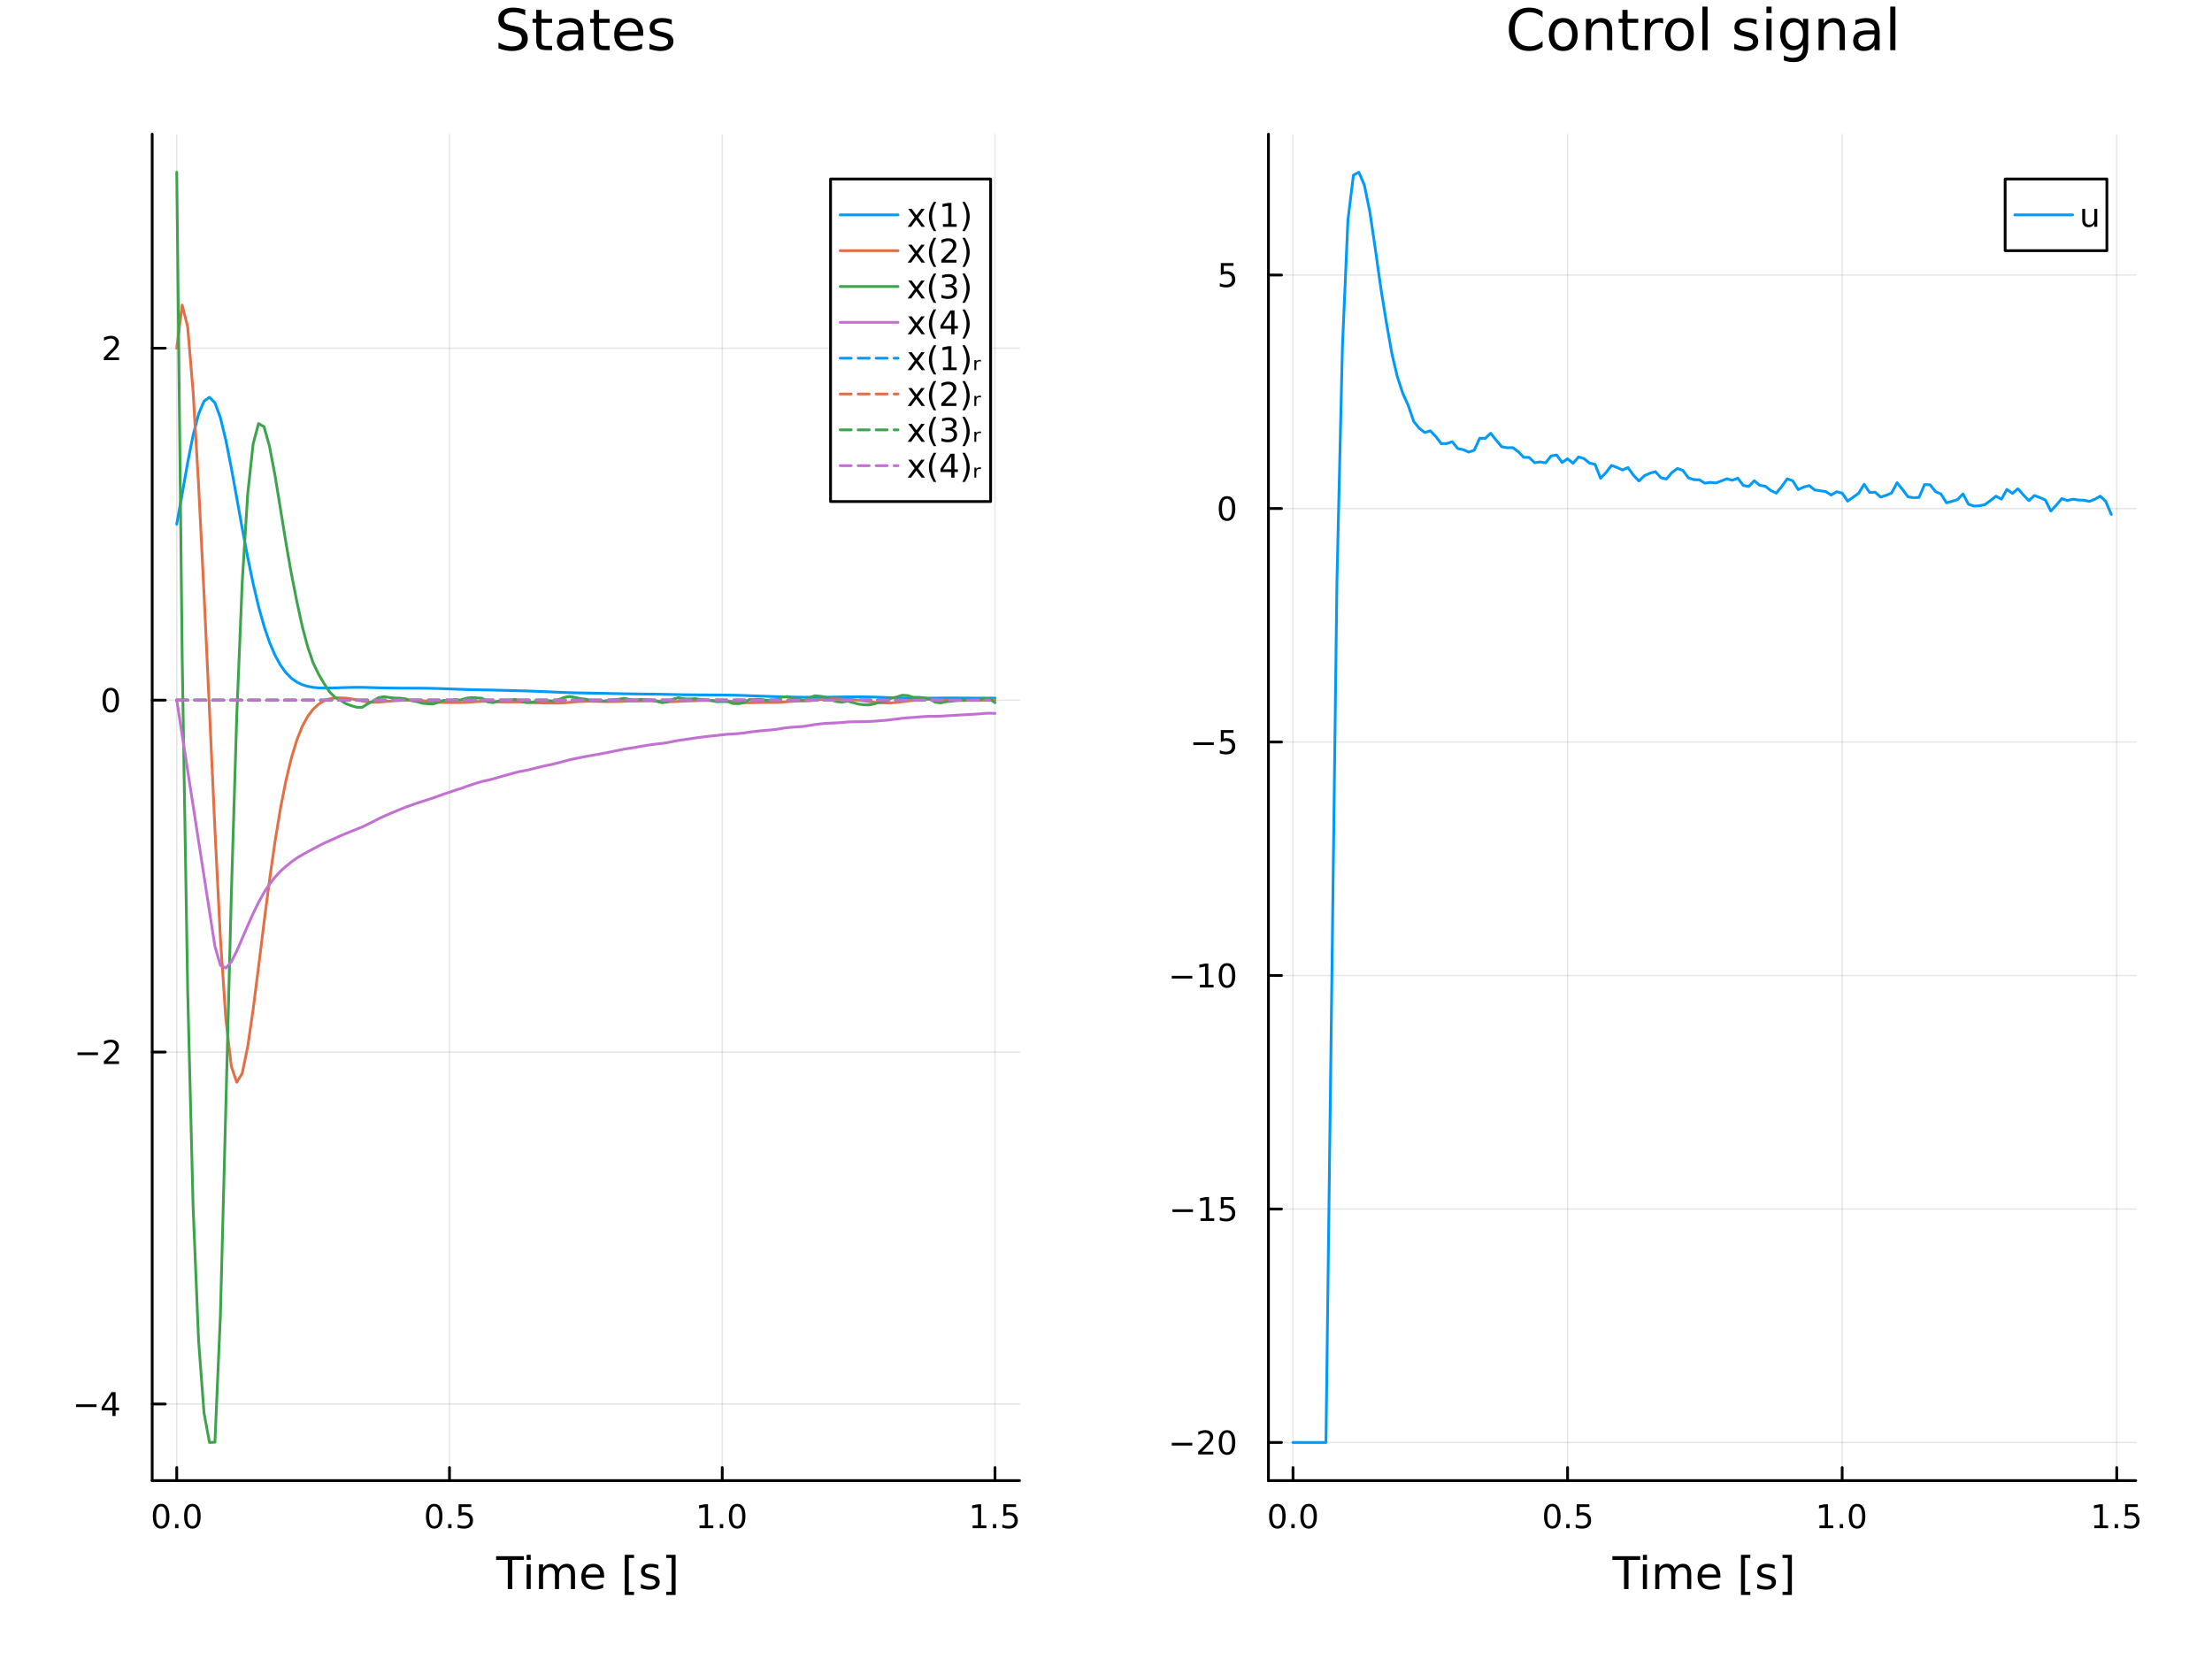 <?xml version="1.0" encoding="utf-8"?>
<svg xmlns="http://www.w3.org/2000/svg" xmlns:xlink="http://www.w3.org/1999/xlink" width="800" height="600" viewBox="0 0 3200 2400">
<rect x="0" y="0" width="3200" height="2400" fill="#333333" stroke="none"/>
<defs>
  <clipPath id="clip790">
    <rect x="0" y="0" width="3200" height="2400"/>
  </clipPath>
</defs>
<path clip-path="url(#clip790)" d="M0 2400 L3200 2400 L3200 0 L0 0  Z" fill="#ffffff" fill-rule="evenodd" fill-opacity="1"/>
<defs>
  <clipPath id="clip791">
    <rect x="640" y="0" width="2241" height="2241"/>
  </clipPath>
</defs>
<path clip-path="url(#clip790)" d="M220.183 2141.93 L1474.93 2141.93 L1474.93 194.024 L220.183 194.024  Z" fill="#ffffff" fill-rule="evenodd" fill-opacity="1"/>
<defs>
  <clipPath id="clip792">
    <rect x="220" y="194" width="1256" height="1949"/>
  </clipPath>
</defs>
<polyline clip-path="url(#clip792)" style="stroke:#000000; stroke-linecap:round; stroke-linejoin:round; stroke-width:2; stroke-opacity:0.1; fill:none" points="255.695,2141.93 255.695,194.024 "/>
<polyline clip-path="url(#clip792)" style="stroke:#000000; stroke-linecap:round; stroke-linejoin:round; stroke-width:2; stroke-opacity:0.1; fill:none" points="650.268,2141.93 650.268,194.024 "/>
<polyline clip-path="url(#clip792)" style="stroke:#000000; stroke-linecap:round; stroke-linejoin:round; stroke-width:2; stroke-opacity:0.1; fill:none" points="1044.84,2141.93 1044.84,194.024 "/>
<polyline clip-path="url(#clip792)" style="stroke:#000000; stroke-linecap:round; stroke-linejoin:round; stroke-width:2; stroke-opacity:0.1; fill:none" points="1439.41,2141.93 1439.41,194.024 "/>
<polyline clip-path="url(#clip792)" style="stroke:#000000; stroke-linecap:round; stroke-linejoin:round; stroke-width:2; stroke-opacity:0.1; fill:none" points="220.183,2031.12 1474.93,2031.12 "/>
<polyline clip-path="url(#clip792)" style="stroke:#000000; stroke-linecap:round; stroke-linejoin:round; stroke-width:2; stroke-opacity:0.1; fill:none" points="220.183,1521.99 1474.93,1521.99 "/>
<polyline clip-path="url(#clip792)" style="stroke:#000000; stroke-linecap:round; stroke-linejoin:round; stroke-width:2; stroke-opacity:0.1; fill:none" points="220.183,1012.85 1474.93,1012.85 "/>
<polyline clip-path="url(#clip792)" style="stroke:#000000; stroke-linecap:round; stroke-linejoin:round; stroke-width:2; stroke-opacity:0.1; fill:none" points="220.183,503.721 1474.93,503.721 "/>
<polyline clip-path="url(#clip790)" style="stroke:#000000; stroke-linecap:round; stroke-linejoin:round; stroke-width:4; stroke-opacity:1; fill:none" points="220.183,2141.93 1474.93,2141.93 "/>
<polyline clip-path="url(#clip790)" style="stroke:#000000; stroke-linecap:round; stroke-linejoin:round; stroke-width:4; stroke-opacity:1; fill:none" points="255.695,2141.93 255.695,2123.03 "/>
<polyline clip-path="url(#clip790)" style="stroke:#000000; stroke-linecap:round; stroke-linejoin:round; stroke-width:4; stroke-opacity:1; fill:none" points="650.268,2141.93 650.268,2123.03 "/>
<polyline clip-path="url(#clip790)" style="stroke:#000000; stroke-linecap:round; stroke-linejoin:round; stroke-width:4; stroke-opacity:1; fill:none" points="1044.84,2141.93 1044.84,2123.03 "/>
<polyline clip-path="url(#clip790)" style="stroke:#000000; stroke-linecap:round; stroke-linejoin:round; stroke-width:4; stroke-opacity:1; fill:none" points="1439.41,2141.93 1439.41,2123.03 "/>
<path clip-path="url(#clip790)" d="M233.079 2179.25 Q229.468 2179.25 227.639 2182.81 Q225.834 2186.35 225.834 2193.48 Q225.834 2200.59 227.639 2204.15 Q229.468 2207.7 233.079 2207.7 Q236.713 2207.7 238.519 2204.15 Q240.347 2200.59 240.347 2193.48 Q240.347 2186.35 238.519 2182.81 Q236.713 2179.25 233.079 2179.25 M233.079 2175.54 Q238.889 2175.54 241.945 2180.15 Q245.023 2184.73 245.023 2193.48 Q245.023 2202.21 241.945 2206.82 Q238.889 2211.4 233.079 2211.4 Q227.269 2211.4 224.19 2206.82 Q221.135 2202.21 221.135 2193.48 Q221.135 2184.73 224.19 2180.15 Q227.269 2175.54 233.079 2175.54 Z" fill="#000000" fill-rule="nonzero" fill-opacity="1" /><path clip-path="url(#clip790)" d="M253.241 2204.85 L258.125 2204.85 L258.125 2210.73 L253.241 2210.73 L253.241 2204.85 Z" fill="#000000" fill-rule="nonzero" fill-opacity="1" /><path clip-path="url(#clip790)" d="M278.31 2179.25 Q274.699 2179.25 272.87 2182.81 Q271.065 2186.35 271.065 2193.48 Q271.065 2200.59 272.87 2204.15 Q274.699 2207.7 278.31 2207.7 Q281.944 2207.7 283.75 2204.15 Q285.579 2200.59 285.579 2193.48 Q285.579 2186.35 283.75 2182.81 Q281.944 2179.25 278.31 2179.25 M278.31 2175.54 Q284.12 2175.54 287.176 2180.15 Q290.255 2184.73 290.255 2193.48 Q290.255 2202.21 287.176 2206.82 Q284.12 2211.4 278.31 2211.4 Q272.5 2211.4 269.421 2206.82 Q266.366 2202.21 266.366 2193.48 Q266.366 2184.73 269.421 2180.15 Q272.5 2175.54 278.31 2175.54 Z" fill="#000000" fill-rule="nonzero" fill-opacity="1" /><path clip-path="url(#clip790)" d="M628.15 2179.25 Q624.539 2179.25 622.71 2182.81 Q620.905 2186.35 620.905 2193.48 Q620.905 2200.59 622.71 2204.15 Q624.539 2207.7 628.15 2207.7 Q631.784 2207.7 633.59 2204.15 Q635.418 2200.59 635.418 2193.48 Q635.418 2186.35 633.59 2182.81 Q631.784 2179.25 628.15 2179.25 M628.15 2175.54 Q633.96 2175.54 637.016 2180.15 Q640.094 2184.73 640.094 2193.48 Q640.094 2202.21 637.016 2206.82 Q633.96 2211.4 628.15 2211.4 Q622.34 2211.4 619.261 2206.82 Q616.206 2202.21 616.206 2193.48 Q616.206 2184.73 619.261 2180.15 Q622.34 2175.54 628.15 2175.54 Z" fill="#000000" fill-rule="nonzero" fill-opacity="1" /><path clip-path="url(#clip790)" d="M648.312 2204.85 L653.196 2204.85 L653.196 2210.73 L648.312 2210.73 L648.312 2204.85 Z" fill="#000000" fill-rule="nonzero" fill-opacity="1" /><path clip-path="url(#clip790)" d="M663.427 2176.17 L681.784 2176.17 L681.784 2180.1 L667.71 2180.1 L667.71 2188.58 Q668.728 2188.23 669.747 2188.07 Q670.765 2187.88 671.784 2187.88 Q677.571 2187.88 680.951 2191.05 Q684.33 2194.22 684.33 2199.64 Q684.33 2205.22 680.858 2208.32 Q677.386 2211.4 671.066 2211.4 Q668.89 2211.4 666.622 2211.03 Q664.377 2210.66 661.969 2209.92 L661.969 2205.22 Q664.052 2206.35 666.275 2206.91 Q668.497 2207.46 670.974 2207.46 Q674.978 2207.46 677.316 2205.36 Q679.654 2203.25 679.654 2199.64 Q679.654 2196.03 677.316 2193.92 Q674.978 2191.82 670.974 2191.82 Q669.099 2191.82 667.224 2192.23 Q665.372 2192.65 663.427 2193.53 L663.427 2176.17 Z" fill="#000000" fill-rule="nonzero" fill-opacity="1" /><path clip-path="url(#clip790)" d="M1011.99 2206.79 L1019.63 2206.79 L1019.63 2180.43 L1011.32 2182.09 L1011.32 2177.83 L1019.59 2176.17 L1024.26 2176.17 L1024.26 2206.79 L1031.9 2206.79 L1031.9 2210.73 L1011.99 2210.73 L1011.99 2206.79 Z" fill="#000000" fill-rule="nonzero" fill-opacity="1" /><path clip-path="url(#clip790)" d="M1041.35 2204.85 L1046.23 2204.85 L1046.23 2210.73 L1041.35 2210.73 L1041.35 2204.85 Z" fill="#000000" fill-rule="nonzero" fill-opacity="1" /><path clip-path="url(#clip790)" d="M1066.42 2179.25 Q1062.8 2179.25 1060.98 2182.81 Q1059.17 2186.35 1059.17 2193.48 Q1059.17 2200.59 1060.98 2204.15 Q1062.8 2207.7 1066.42 2207.7 Q1070.05 2207.7 1071.85 2204.15 Q1073.68 2200.59 1073.68 2193.48 Q1073.68 2186.35 1071.85 2182.81 Q1070.05 2179.25 1066.42 2179.25 M1066.42 2175.54 Q1072.23 2175.54 1075.28 2180.15 Q1078.36 2184.73 1078.36 2193.48 Q1078.36 2202.21 1075.28 2206.82 Q1072.23 2211.4 1066.42 2211.4 Q1060.6 2211.4 1057.53 2206.82 Q1054.47 2202.21 1054.47 2193.48 Q1054.47 2184.73 1057.53 2180.15 Q1060.6 2175.54 1066.42 2175.54 Z" fill="#000000" fill-rule="nonzero" fill-opacity="1" /><path clip-path="url(#clip790)" d="M1407.06 2206.79 L1414.7 2206.79 L1414.7 2180.43 L1406.39 2182.09 L1406.39 2177.83 L1414.66 2176.17 L1419.33 2176.17 L1419.33 2206.79 L1426.97 2206.79 L1426.97 2210.73 L1407.06 2210.73 L1407.06 2206.79 Z" fill="#000000" fill-rule="nonzero" fill-opacity="1" /><path clip-path="url(#clip790)" d="M1436.42 2204.85 L1441.3 2204.85 L1441.3 2210.73 L1436.42 2210.73 L1436.42 2204.85 Z" fill="#000000" fill-rule="nonzero" fill-opacity="1" /><path clip-path="url(#clip790)" d="M1451.53 2176.17 L1469.89 2176.17 L1469.89 2180.1 L1455.81 2180.1 L1455.81 2188.58 Q1456.83 2188.23 1457.85 2188.07 Q1458.87 2187.88 1459.89 2187.88 Q1465.68 2187.88 1469.06 2191.05 Q1472.43 2194.22 1472.43 2199.64 Q1472.43 2205.22 1468.96 2208.32 Q1465.49 2211.4 1459.17 2211.4 Q1457 2211.4 1454.73 2211.03 Q1452.48 2210.66 1450.07 2209.92 L1450.07 2205.22 Q1452.16 2206.35 1454.38 2206.91 Q1456.6 2207.46 1459.08 2207.46 Q1463.08 2207.46 1465.42 2205.36 Q1467.76 2203.25 1467.76 2199.64 Q1467.76 2196.03 1465.42 2193.92 Q1463.08 2191.82 1459.08 2191.82 Q1457.2 2191.82 1455.33 2192.23 Q1453.48 2192.65 1451.53 2193.53 L1451.53 2176.17 Z" fill="#000000" fill-rule="nonzero" fill-opacity="1" /><path clip-path="url(#clip790)" d="M717.726 2251.27 L757.925 2251.27 L757.925 2256.68 L741.056 2256.68 L741.056 2298.79 L734.595 2298.79 L734.595 2256.68 L717.726 2256.68 L717.726 2251.27 Z" fill="#000000" fill-rule="nonzero" fill-opacity="1" /><path clip-path="url(#clip790)" d="M761.872 2263.14 L767.728 2263.14 L767.728 2298.79 L761.872 2298.79 L761.872 2263.14 M761.872 2249.27 L767.728 2249.27 L767.728 2256.68 L761.872 2256.68 L761.872 2249.27 Z" fill="#000000" fill-rule="nonzero" fill-opacity="1" /><path clip-path="url(#clip790)" d="M807.737 2269.99 Q809.933 2266.04 812.989 2264.16 Q816.044 2262.28 820.182 2262.28 Q825.752 2262.28 828.776 2266.2 Q831.799 2270.08 831.799 2277.28 L831.799 2298.79 L825.911 2298.79 L825.911 2277.47 Q825.911 2272.34 824.097 2269.86 Q822.283 2267.38 818.559 2267.38 Q814.007 2267.38 811.365 2270.4 Q808.724 2273.42 808.724 2278.64 L808.724 2298.79 L802.835 2298.79 L802.835 2277.47 Q802.835 2272.31 801.021 2269.86 Q799.207 2267.38 795.419 2267.38 Q790.931 2267.38 788.29 2270.43 Q785.648 2273.46 785.648 2278.64 L785.648 2298.79 L779.76 2298.79 L779.76 2263.14 L785.648 2263.14 L785.648 2268.68 Q787.653 2265.4 790.454 2263.84 Q793.255 2262.28 797.106 2262.28 Q800.989 2262.28 803.695 2264.26 Q806.432 2266.23 807.737 2269.99 Z" fill="#000000" fill-rule="nonzero" fill-opacity="1" /><path clip-path="url(#clip790)" d="M873.972 2279.5 L873.972 2282.37 L847.045 2282.37 Q847.427 2288.42 850.674 2291.6 Q853.952 2294.75 859.777 2294.75 Q863.15 2294.75 866.301 2293.92 Q869.484 2293.09 872.604 2291.44 L872.604 2296.98 Q869.452 2298.31 866.142 2299.01 Q862.832 2299.71 859.426 2299.71 Q850.896 2299.71 845.899 2294.75 Q840.934 2289.78 840.934 2281.32 Q840.934 2272.57 845.645 2267.44 Q850.387 2262.28 858.408 2262.28 Q865.601 2262.28 869.771 2266.93 Q873.972 2271.55 873.972 2279.5 M868.116 2277.78 Q868.052 2272.98 865.41 2270.11 Q862.8 2267.25 858.472 2267.25 Q853.57 2267.25 850.61 2270.02 Q847.682 2272.79 847.236 2277.82 L868.116 2277.78 Z" fill="#000000" fill-rule="nonzero" fill-opacity="1" /><path clip-path="url(#clip790)" d="M903.764 2249.27 L917.259 2249.27 L917.259 2253.82 L909.62 2253.82 L909.62 2302.83 L917.259 2302.83 L917.259 2307.39 L903.764 2307.39 L903.764 2249.27 Z" fill="#000000" fill-rule="nonzero" fill-opacity="1" /><path clip-path="url(#clip790)" d="M952.461 2264.19 L952.461 2269.73 Q949.979 2268.46 947.305 2267.82 Q944.631 2267.19 941.767 2267.19 Q937.406 2267.19 935.21 2268.52 Q933.046 2269.86 933.046 2272.53 Q933.046 2274.57 934.605 2275.75 Q936.165 2276.89 940.876 2277.94 L942.881 2278.39 Q949.119 2279.73 951.729 2282.18 Q954.371 2284.6 954.371 2288.96 Q954.371 2293.92 950.424 2296.82 Q946.509 2299.71 939.634 2299.71 Q936.77 2299.71 933.651 2299.14 Q930.563 2298.6 927.126 2297.49 L927.126 2291.44 Q930.372 2293.13 933.523 2293.99 Q936.674 2294.81 939.762 2294.81 Q943.899 2294.81 946.127 2293.41 Q948.355 2291.98 948.355 2289.4 Q948.355 2287.02 946.732 2285.74 Q945.141 2284.47 939.698 2283.29 L937.661 2282.81 Q932.218 2281.67 929.799 2279.31 Q927.38 2276.93 927.38 2272.79 Q927.38 2267.76 930.945 2265.02 Q934.51 2262.28 941.067 2262.28 Q944.313 2262.28 947.178 2262.76 Q950.042 2263.24 952.461 2264.19 Z" fill="#000000" fill-rule="nonzero" fill-opacity="1" /><path clip-path="url(#clip790)" d="M977.383 2249.27 L977.383 2307.39 L963.888 2307.39 L963.888 2302.83 L971.495 2302.83 L971.495 2253.82 L963.888 2253.82 L963.888 2249.27 L977.383 2249.27 Z" fill="#000000" fill-rule="nonzero" fill-opacity="1" /><polyline clip-path="url(#clip790)" style="stroke:#000000; stroke-linecap:round; stroke-linejoin:round; stroke-width:4; stroke-opacity:1; fill:none" points="220.183,2141.93 220.183,194.024 "/>
<polyline clip-path="url(#clip790)" style="stroke:#000000; stroke-linecap:round; stroke-linejoin:round; stroke-width:4; stroke-opacity:1; fill:none" points="220.183,2031.12 239.081,2031.12 "/>
<polyline clip-path="url(#clip790)" style="stroke:#000000; stroke-linecap:round; stroke-linejoin:round; stroke-width:4; stroke-opacity:1; fill:none" points="220.183,1521.99 239.081,1521.99 "/>
<polyline clip-path="url(#clip790)" style="stroke:#000000; stroke-linecap:round; stroke-linejoin:round; stroke-width:4; stroke-opacity:1; fill:none" points="220.183,1012.85 239.081,1012.85 "/>
<polyline clip-path="url(#clip790)" style="stroke:#000000; stroke-linecap:round; stroke-linejoin:round; stroke-width:4; stroke-opacity:1; fill:none" points="220.183,503.721 239.081,503.721 "/>
<path clip-path="url(#clip790)" d="M109.984 2031.57 L139.66 2031.57 L139.66 2035.51 L109.984 2035.51 L109.984 2031.57 Z" fill="#000000" fill-rule="nonzero" fill-opacity="1" /><path clip-path="url(#clip790)" d="M162.6 2017.92 L150.794 2036.37 L162.6 2036.37 L162.6 2017.92 M161.373 2013.84 L167.252 2013.84 L167.252 2036.37 L172.183 2036.37 L172.183 2040.25 L167.252 2040.25 L167.252 2048.4 L162.6 2048.4 L162.6 2040.25 L146.998 2040.25 L146.998 2035.74 L161.373 2013.84 Z" fill="#000000" fill-rule="nonzero" fill-opacity="1" /><path clip-path="url(#clip790)" d="M112.068 1522.44 L141.743 1522.44 L141.743 1526.37 L112.068 1526.37 L112.068 1522.44 Z" fill="#000000" fill-rule="nonzero" fill-opacity="1" /><path clip-path="url(#clip790)" d="M155.864 1535.33 L172.183 1535.33 L172.183 1539.27 L150.239 1539.27 L150.239 1535.33 Q152.901 1532.58 157.484 1527.95 Q162.09 1523.3 163.271 1521.95 Q165.516 1519.43 166.396 1517.69 Q167.299 1515.94 167.299 1514.25 Q167.299 1511.49 165.354 1509.75 Q163.433 1508.02 160.331 1508.02 Q158.132 1508.02 155.678 1508.78 Q153.248 1509.55 150.47 1511.1 L150.47 1506.37 Q153.294 1505.24 155.748 1504.66 Q158.202 1504.08 160.239 1504.08 Q165.609 1504.08 168.803 1506.77 Q171.998 1509.45 171.998 1513.94 Q171.998 1516.07 171.188 1518 Q170.401 1519.89 168.294 1522.49 Q167.715 1523.16 164.614 1526.37 Q161.512 1529.57 155.864 1535.33 Z" fill="#000000" fill-rule="nonzero" fill-opacity="1" /><path clip-path="url(#clip790)" d="M160.239 998.653 Q156.628 998.653 154.799 1002.22 Q152.993 1005.76 152.993 1012.89 Q152.993 1020 154.799 1023.56 Q156.628 1027.1 160.239 1027.1 Q163.873 1027.1 165.678 1023.56 Q167.507 1020 167.507 1012.89 Q167.507 1005.76 165.678 1002.22 Q163.873 998.653 160.239 998.653 M160.239 994.949 Q166.049 994.949 169.104 999.556 Q172.183 1004.14 172.183 1012.89 Q172.183 1021.62 169.104 1026.22 Q166.049 1030.81 160.239 1030.81 Q154.428 1030.81 151.35 1026.22 Q148.294 1021.62 148.294 1012.89 Q148.294 1004.14 151.35 999.556 Q154.428 994.949 160.239 994.949 Z" fill="#000000" fill-rule="nonzero" fill-opacity="1" /><path clip-path="url(#clip790)" d="M155.864 517.065 L172.183 517.065 L172.183 521.001 L150.239 521.001 L150.239 517.065 Q152.901 514.311 157.484 509.681 Q162.09 505.028 163.271 503.686 Q165.516 501.163 166.396 499.427 Q167.299 497.667 167.299 495.978 Q167.299 493.223 165.354 491.487 Q163.433 489.751 160.331 489.751 Q158.132 489.751 155.678 490.515 Q153.248 491.278 150.47 492.829 L150.47 488.107 Q153.294 486.973 155.748 486.394 Q158.202 485.816 160.239 485.816 Q165.609 485.816 168.803 488.501 Q171.998 491.186 171.998 495.677 Q171.998 497.806 171.188 499.728 Q170.401 501.626 168.294 504.218 Q167.715 504.89 164.614 508.107 Q161.512 511.302 155.864 517.065 Z" fill="#000000" fill-rule="nonzero" fill-opacity="1" /><path clip-path="url(#clip790)" d="M759.832 14.081 L759.832 22.061 Q755.174 19.833 751.042 18.739 Q746.91 17.646 743.061 17.646 Q736.377 17.646 732.732 20.238 Q729.126 22.831 729.126 27.611 Q729.126 31.621 731.516 33.687 Q733.947 35.713 740.671 36.969 L745.613 37.981 Q754.768 39.723 759.103 44.139 Q763.478 48.514 763.478 55.886 Q763.478 64.677 757.564 69.214 Q751.69 73.751 740.307 73.751 Q736.013 73.751 731.152 72.778 Q726.331 71.806 721.146 69.902 L721.146 61.477 Q726.129 64.272 730.909 65.689 Q735.689 67.107 740.307 67.107 Q747.315 67.107 751.123 64.353 Q754.931 61.598 754.931 56.494 Q754.931 52.038 752.176 49.526 Q749.462 47.015 743.223 45.759 L738.241 44.787 Q729.086 42.964 724.994 39.075 Q720.903 35.186 720.903 28.259 Q720.903 20.238 726.534 15.62 Q732.205 11.002 742.13 11.002 Q746.383 11.002 750.799 11.772 Q755.214 12.542 759.832 14.081 Z" fill="#000000" fill-rule="nonzero" fill-opacity="1" /><path clip-path="url(#clip790)" d="M783.287 14.324 L783.287 27.206 L798.64 27.206 L798.64 32.999 L783.287 32.999 L783.287 57.628 Q783.287 63.178 784.786 64.758 Q786.325 66.338 790.984 66.338 L798.64 66.338 L798.64 72.576 L790.984 72.576 Q782.355 72.576 779.074 69.376 Q775.793 66.135 775.793 57.628 L775.793 32.999 L770.324 32.999 L770.324 27.206 L775.793 27.206 L775.793 14.324 L783.287 14.324 Z" fill="#000000" fill-rule="nonzero" fill-opacity="1" /><path clip-path="url(#clip790)" d="M829.062 49.769 Q820.029 49.769 816.545 51.835 Q813.061 53.901 813.061 58.884 Q813.061 62.854 815.654 65.203 Q818.287 67.512 822.783 67.512 Q828.981 67.512 832.708 63.137 Q836.475 58.722 836.475 51.43 L836.475 49.769 L829.062 49.769 M843.929 46.691 L843.929 72.576 L836.475 72.576 L836.475 65.689 Q833.923 69.821 830.115 71.806 Q826.307 73.751 820.798 73.751 Q813.831 73.751 809.699 69.862 Q805.607 65.933 805.607 59.37 Q805.607 51.714 810.711 47.825 Q815.856 43.936 826.024 43.936 L836.475 43.936 L836.475 43.207 Q836.475 38.062 833.072 35.267 Q829.71 32.431 823.593 32.431 Q819.704 32.431 816.018 33.363 Q812.332 34.295 808.929 36.158 L808.929 29.272 Q813.02 27.692 816.869 26.922 Q820.717 26.112 824.363 26.112 Q834.207 26.112 839.068 31.216 Q843.929 36.32 843.929 46.691 Z" fill="#000000" fill-rule="nonzero" fill-opacity="1" /><path clip-path="url(#clip790)" d="M866.654 14.324 L866.654 27.206 L882.007 27.206 L882.007 32.999 L866.654 32.999 L866.654 57.628 Q866.654 63.178 868.153 64.758 Q869.693 66.338 874.351 66.338 L882.007 66.338 L882.007 72.576 L874.351 72.576 Q865.723 72.576 862.442 69.376 Q859.16 66.135 859.16 57.628 L859.16 32.999 L853.692 32.999 L853.692 27.206 L859.16 27.206 L859.16 14.324 L866.654 14.324 Z" fill="#000000" fill-rule="nonzero" fill-opacity="1" /><path clip-path="url(#clip790)" d="M930.618 48.028 L930.618 51.673 L896.348 51.673 Q896.834 59.37 900.966 63.421 Q905.138 67.431 912.551 67.431 Q916.845 67.431 920.856 66.378 Q924.906 65.325 928.876 63.218 L928.876 70.267 Q924.866 71.968 920.653 72.86 Q916.44 73.751 912.106 73.751 Q901.249 73.751 894.889 67.431 Q888.57 61.112 888.57 50.337 Q888.57 39.197 894.565 32.675 Q900.601 26.112 910.809 26.112 Q919.964 26.112 925.271 32.026 Q930.618 37.9 930.618 48.028 M923.165 45.84 Q923.084 39.723 919.721 36.077 Q916.4 32.431 910.89 32.431 Q904.652 32.431 900.885 35.956 Q897.158 39.48 896.591 45.88 L923.165 45.84 Z" fill="#000000" fill-rule="nonzero" fill-opacity="1" /><path clip-path="url(#clip790)" d="M971.775 28.543 L971.775 35.591 Q968.616 33.971 965.213 33.161 Q961.81 32.35 958.164 32.35 Q952.615 32.35 949.82 34.052 Q947.065 35.753 947.065 39.156 Q947.065 41.749 949.05 43.248 Q951.035 44.706 957.03 46.043 L959.582 46.61 Q967.522 48.311 970.844 51.43 Q974.206 54.509 974.206 60.059 Q974.206 66.378 969.183 70.064 Q964.2 73.751 955.45 73.751 Q951.804 73.751 947.835 73.022 Q943.905 72.333 939.53 70.915 L939.53 63.218 Q943.662 65.365 947.673 66.459 Q951.683 67.512 955.612 67.512 Q960.878 67.512 963.714 65.73 Q966.55 63.907 966.55 60.626 Q966.55 57.588 964.484 55.967 Q962.458 54.347 955.531 52.848 L952.939 52.24 Q946.012 50.782 942.933 47.785 Q939.854 44.746 939.854 39.48 Q939.854 33.08 944.391 29.596 Q948.928 26.112 957.273 26.112 Q961.405 26.112 965.051 26.72 Q968.697 27.327 971.775 28.543 Z" fill="#000000" fill-rule="nonzero" fill-opacity="1" /><polyline clip-path="url(#clip792)" style="stroke:#009af9; stroke-linecap:round; stroke-linejoin:round; stroke-width:4; stroke-opacity:1; fill:none" points="255.695,758.287 263.586,714.313 271.478,669.336 279.369,629.559 287.26,599.05 295.152,580.311 303.043,574.713 310.935,582.825 318.826,604.294 326.718,636.839 334.609,676.801 342.501,720.374 350.392,764.289 358.284,806.09 366.175,844.145 374.067,877.512 381.958,905.808 389.849,929.083 397.741,947.685 405.632,962.138 413.524,973.052 421.415,981.044 429.307,986.688 437.198,990.5 445.09,992.938 452.981,994.382 460.873,995.126 468.764,995.388 476.656,995.344 484.547,995.14 492.439,994.879 500.33,994.623 508.221,994.43 516.113,994.34 524.004,994.377 531.896,994.537 539.787,994.765 547.679,995.008 555.57,995.21 563.462,995.355 571.353,995.45 579.245,995.506 587.136,995.528 595.028,995.531 602.919,995.544 610.811,995.586 618.702,995.682 626.593,995.846 634.485,996.075 642.376,996.339 650.268,996.614 658.159,996.893 666.051,997.169 673.942,997.436 681.834,997.672 689.725,997.864 697.617,998.014 705.508,998.141 713.4,998.293 721.291,998.483 729.182,998.693 737.074,998.909 744.965,999.124 752.857,999.332 760.748,999.551 768.64,999.809 776.531,1000.11 784.423,1000.42 792.314,1000.75 800.206,1001.08 808.097,1001.43 815.989,1001.76 823.88,1002.04 831.772,1002.27 839.663,1002.44 847.554,1002.59 855.446,1002.72 863.337,1002.85 871.229,1003 879.12,1003.16 887.012,1003.34 894.903,1003.5 902.795,1003.65 910.686,1003.77 918.578,1003.88 926.469,1003.99 934.361,1004.08 942.252,1004.17 950.143,1004.27 958.035,1004.38 965.926,1004.54 973.818,1004.73 981.709,1004.89 989.601,1005.02 997.492,1005.12 1005.38,1005.2 1013.28,1005.26 1021.17,1005.3 1029.06,1005.34 1036.95,1005.39 1044.84,1005.47 1052.73,1005.57 1060.62,1005.71 1068.52,1005.9 1076.41,1006.16 1084.3,1006.46 1092.19,1006.75 1100.08,1007.03 1107.97,1007.3 1115.86,1007.57 1123.76,1007.84 1131.65,1008.1 1139.54,1008.3 1147.43,1008.45 1155.32,1008.56 1163.21,1008.66 1171.1,1008.75 1179,1008.8 1186.89,1008.77 1194.78,1008.67 1202.67,1008.52 1210.56,1008.38 1218.45,1008.25 1226.34,1008.16 1234.24,1008.09 1242.13,1008.07 1250.02,1008.12 1257.91,1008.25 1265.8,1008.47 1273.69,1008.75 1281.59,1009.07 1289.48,1009.39 1297.37,1009.68 1305.26,1009.91 1313.15,1010.05 1321.04,1010.12 1328.93,1010.12 1336.83,1010.08 1344.72,1009.99 1352.61,1009.89 1360.5,1009.82 1368.39,1009.8 1376.28,1009.8 1384.17,1009.82 1392.07,1009.86 1399.96,1009.89 1407.85,1009.92 1415.74,1009.95 1423.63,1009.97 1431.52,1009.96 1439.41,1009.95 "/>
<polyline clip-path="url(#clip792)" style="stroke:#e26f46; stroke-linecap:round; stroke-linejoin:round; stroke-width:4; stroke-opacity:1; fill:none" points="255.695,503.721 263.586,441.337 271.478,472.718 279.369,566.931 287.26,701.174 295.152,858.847 303.043,1028.05 310.935,1200.43 318.826,1357.11 326.718,1474.18 334.609,1542.47 342.501,1565.64 350.392,1552.79 358.284,1514.57 366.175,1460.56 374.067,1398.54 381.958,1334.71 389.849,1273.63 397.741,1218.23 405.632,1170.09 413.524,1129.76 421.415,1096.94 429.307,1070.94 437.198,1051.04 445.09,1036.41 452.981,1026.01 460.873,1018.75 468.764,1013.87 476.656,1011.05 484.547,1009.79 492.439,1009.5 500.33,1009.94 508.221,1011.01 516.113,1012.5 524.004,1014.16 531.896,1015.4 539.787,1015.92 547.679,1015.72 555.57,1015.02 563.462,1014.33 571.353,1013.79 579.245,1013.32 587.136,1012.96 595.028,1012.9 602.919,1013.14 610.811,1013.68 618.702,1014.47 626.593,1015.34 634.485,1016.01 642.376,1016.25 650.268,1016.33 658.159,1016.34 666.051,1016.28 673.942,1016.05 681.834,1015.53 689.725,1014.97 697.617,1014.51 705.508,1014.52 713.4,1015.01 721.291,1015.4 729.182,1015.53 737.074,1015.57 744.965,1015.49 752.857,1015.46 760.748,1015.8 768.64,1016.34 776.531,1016.74 784.423,1016.88 792.314,1016.95 800.206,1017.12 808.097,1017.16 815.989,1016.78 823.88,1016.03 831.772,1015.3 839.663,1014.82 847.554,1014.54 855.446,1014.48 863.337,1014.6 871.229,1014.81 879.12,1014.99 887.012,1015 894.903,1014.84 902.795,1014.53 910.686,1014.25 918.578,1014.2 926.469,1014.13 934.361,1014 942.252,1013.97 950.143,1014.13 958.035,1014.58 965.926,1015.06 973.818,1015.11 981.709,1014.7 989.601,1014.28 997.492,1014 1005.38,1013.69 1013.28,1013.43 1021.17,1013.34 1029.06,1013.39 1036.95,1013.63 1044.84,1013.97 1052.73,1014.31 1060.62,1014.89 1068.52,1015.7 1076.41,1016.4 1084.3,1016.6 1092.19,1016.46 1100.08,1016.27 1107.97,1016.19 1115.86,1016.23 1123.76,1016.23 1131.65,1015.81 1139.54,1015.03 1147.43,1014.42 1155.32,1014.14 1163.21,1014.09 1171.1,1013.79 1179,1012.98 1186.89,1012.02 1194.78,1011.25 1202.67,1010.93 1210.56,1011.11 1218.45,1011.52 1226.34,1011.83 1234.24,1012.23 1242.13,1012.98 1250.02,1013.99 1257.91,1015.09 1265.8,1016.05 1273.69,1016.64 1281.59,1016.92 1289.48,1016.75 1297.37,1016.14 1305.26,1015.2 1313.15,1014.11 1321.04,1013.27 1328.93,1012.61 1336.83,1012.02 1344.72,1011.6 1352.61,1011.7 1360.5,1012.27 1368.39,1012.75 1376.28,1013.06 1384.17,1013.23 1392.07,1013.28 1399.96,1013.27 1407.85,1013.25 1415.74,1013.19 1423.63,1012.93 1431.52,1012.62 1439.41,1012.81 "/>
<polyline clip-path="url(#clip792)" style="stroke:#3da44d; stroke-linecap:round; stroke-linejoin:round; stroke-width:4; stroke-opacity:1; fill:none" points="255.695,249.154 263.586,952.467 271.478,1432.19 279.369,1746.27 287.26,1938.99 295.152,2044.01 303.043,2086.8 310.935,2086.45 318.826,1903.32 326.718,1601 334.609,1295.89 342.501,1035.78 350.392,842.654 358.284,715.43 366.175,642.279 374.067,612.767 381.958,617.362 389.849,645.576 397.741,687.183 405.632,735.569 413.524,784.345 421.415,829.582 429.307,869.483 437.198,905.898 445.09,935.582 452.981,958.95 460.873,975.225 468.764,988.859 476.656,1000.82 484.547,1008.73 492.439,1013.05 500.33,1017.89 508.221,1020.93 516.113,1023.15 524.004,1023.23 531.896,1018.23 539.787,1014.27 547.679,1009.23 555.57,1007.92 563.462,1009.05 571.353,1009.86 579.245,1010.02 587.136,1011.17 595.028,1013.65 602.919,1014.97 610.811,1017.3 618.702,1018.12 626.593,1018.48 634.485,1015.73 642.376,1013.1 650.268,1013.62 658.159,1012.27 666.051,1012.66 673.942,1010.32 681.834,1009.09 689.725,1009.63 697.617,1010.2 705.508,1015.33 713.4,1016.44 721.291,1014.24 729.182,1013.16 737.074,1013.02 744.965,1011.78 752.857,1013.46 760.748,1016.35 768.64,1016.08 776.531,1014.69 784.423,1012.89 792.314,1013.57 800.206,1014.25 808.097,1012.12 815.989,1009.03 823.88,1007.5 831.772,1009.01 839.663,1010.58 847.554,1011.56 855.446,1013.26 863.337,1013.91 871.229,1014.34 879.12,1013.68 887.012,1012.23 894.903,1011.61 902.795,1010.27 910.686,1011.86 918.578,1013.12 926.469,1011.78 934.361,1012.36 942.252,1012.9 950.143,1014.65 958.035,1016.57 965.926,1015.23 973.818,1011.38 981.709,1009.34 989.601,1011.03 997.492,1011.19 1005.38,1010.65 1013.28,1011.79 1021.17,1012.72 1029.06,1013.5 1036.95,1015.13 1044.84,1014.87 1052.73,1015 1060.62,1017.76 1068.52,1018.01 1076.41,1016.5 1084.3,1012.05 1092.19,1011.86 1100.08,1011.55 1107.97,1012.98 1115.86,1013.27 1123.76,1012.52 1131.65,1008.24 1139.54,1007.79 1147.43,1010.12 1155.32,1011.98 1163.21,1013.08 1171.1,1009.15 1179,1006.53 1186.89,1007.27 1194.78,1008.68 1202.67,1012.81 1210.56,1014.99 1218.45,1015.73 1226.34,1014.03 1234.24,1016.43 1242.13,1018.55 1250.02,1019.64 1257.91,1019.72 1265.8,1018.07 1273.69,1015.16 1281.59,1014.12 1289.48,1009.85 1297.37,1008.36 1305.26,1005.75 1313.15,1006.28 1321.04,1008.81 1328.93,1008.76 1336.83,1009.5 1344.72,1010.9 1352.61,1015.78 1360.5,1016.84 1368.39,1015.07 1376.28,1014.44 1384.17,1013.45 1392.07,1012.97 1399.96,1012.65 1407.85,1012.82 1415.74,1012.13 1423.63,1010.49 1431.52,1011.28 1439.41,1016.44 "/>
<polyline clip-path="url(#clip792)" style="stroke:#c271d2; stroke-linecap:round; stroke-linejoin:round; stroke-width:4; stroke-opacity:1; fill:none" points="255.695,1012.85 263.586,1063.77 271.478,1114.67 279.369,1165.57 287.26,1216.47 295.152,1267.36 303.043,1318.24 310.935,1369.12 318.826,1396.49 326.718,1400.39 334.609,1391.53 342.501,1375.77 350.392,1357.56 358.284,1339.2 366.175,1321.55 374.067,1305.36 381.958,1291.2 389.849,1279.18 397.741,1269.01 405.632,1260.53 413.524,1253.33 421.415,1247.03 429.307,1241.4 437.198,1236.65 445.09,1232.25 452.981,1228.09 460.873,1223.83 468.764,1219.88 476.656,1216.33 484.547,1212.77 492.439,1209.11 500.33,1205.82 508.221,1202.59 516.113,1199.5 524.004,1196.3 531.896,1192.45 539.787,1188.61 547.679,1184.49 555.57,1180.75 563.462,1177.37 571.353,1174.04 579.245,1170.7 587.136,1167.58 595.028,1164.77 602.919,1161.97 610.811,1159.46 618.702,1156.91 626.593,1154.4 634.485,1151.52 642.376,1148.59 650.268,1146.07 658.159,1143.34 666.051,1140.87 673.942,1138.04 681.834,1135.31 689.725,1132.82 697.617,1130.4 705.508,1128.74 713.4,1126.77 721.291,1124.41 729.182,1122.16 737.074,1120.05 744.965,1117.81 752.857,1115.98 760.748,1114.47 768.64,1112.67 776.531,1110.74 784.423,1108.72 792.314,1107.03 800.206,1105.41 808.097,1103.44 815.989,1101.25 823.88,1099.17 831.772,1097.48 839.663,1095.9 847.554,1094.33 855.446,1092.94 863.337,1091.51 871.229,1090.11 879.12,1088.6 887.012,1086.97 894.903,1085.42 902.795,1083.76 910.686,1082.5 918.578,1081.28 926.469,1079.76 934.361,1078.49 942.252,1077.27 950.143,1076.28 958.035,1075.44 965.926,1074.23 973.818,1072.61 981.709,1071.09 989.601,1070.05 997.492,1068.88 1005.38,1067.62 1013.28,1066.61 1021.17,1065.64 1029.06,1064.7 1036.95,1063.96 1044.84,1063.04 1052.73,1062.2 1060.62,1061.79 1068.52,1061.17 1076.41,1060.33 1084.3,1059.01 1092.19,1058.13 1100.08,1057.23 1107.97,1056.6 1115.86,1055.88 1123.76,1055.03 1131.65,1053.62 1139.54,1052.59 1147.43,1051.95 1155.32,1051.35 1163.21,1050.74 1171.1,1049.43 1179,1048.14 1186.89,1047.21 1194.78,1046.42 1202.67,1046.1 1210.56,1045.71 1218.45,1045.22 1226.34,1044.42 1234.24,1044.18 1242.13,1044.05 1250.02,1043.89 1257.91,1043.68 1265.8,1043.24 1273.69,1042.56 1281.59,1042.05 1289.48,1041.01 1297.37,1040.18 1305.26,1039.1 1313.15,1038.35 1321.04,1037.92 1328.93,1037.21 1336.83,1036.61 1344.72,1036.15 1352.61,1036.28 1360.5,1036.09 1368.39,1035.55 1376.28,1035.11 1384.17,1034.6 1392.07,1034.14 1399.96,1033.68 1407.85,1033.29 1415.74,1032.79 1423.63,1032.11 1431.52,1031.72 1439.41,1032.04 "/>
<polyline clip-path="url(#clip792)" style="stroke:#009af9; stroke-linecap:round; stroke-linejoin:round; stroke-width:4; stroke-opacity:1; fill:none" stroke-dasharray="16, 10" points="255.695,1012.85 263.586,1012.85 271.478,1012.85 279.369,1012.85 287.26,1012.85 295.152,1012.85 303.043,1012.85 310.935,1012.85 318.826,1012.85 326.718,1012.85 334.609,1012.85 342.501,1012.85 350.392,1012.85 358.284,1012.85 366.175,1012.85 374.067,1012.85 381.958,1012.85 389.849,1012.85 397.741,1012.85 405.632,1012.85 413.524,1012.85 421.415,1012.85 429.307,1012.85 437.198,1012.85 445.09,1012.85 452.981,1012.85 460.873,1012.85 468.764,1012.85 476.656,1012.85 484.547,1012.85 492.439,1012.85 500.33,1012.85 508.221,1012.85 516.113,1012.85 524.004,1012.85 531.896,1012.85 539.787,1012.85 547.679,1012.85 555.57,1012.85 563.462,1012.85 571.353,1012.85 579.245,1012.85 587.136,1012.85 595.028,1012.85 602.919,1012.85 610.811,1012.85 618.702,1012.85 626.593,1012.85 634.485,1012.85 642.376,1012.85 650.268,1012.85 658.159,1012.85 666.051,1012.85 673.942,1012.85 681.834,1012.85 689.725,1012.85 697.617,1012.85 705.508,1012.85 713.4,1012.85 721.291,1012.85 729.182,1012.85 737.074,1012.85 744.965,1012.85 752.857,1012.85 760.748,1012.85 768.64,1012.85 776.531,1012.85 784.423,1012.85 792.314,1012.85 800.206,1012.85 808.097,1012.85 815.989,1012.85 823.88,1012.85 831.772,1012.85 839.663,1012.85 847.554,1012.85 855.446,1012.85 863.337,1012.85 871.229,1012.85 879.12,1012.85 887.012,1012.85 894.903,1012.85 902.795,1012.85 910.686,1012.85 918.578,1012.85 926.469,1012.85 934.361,1012.85 942.252,1012.85 950.143,1012.85 958.035,1012.85 965.926,1012.85 973.818,1012.85 981.709,1012.85 989.601,1012.85 997.492,1012.85 1005.38,1012.85 1013.28,1012.85 1021.17,1012.85 1029.06,1012.85 1036.95,1012.85 1044.84,1012.85 1052.73,1012.85 1060.62,1012.85 1068.52,1012.85 1076.41,1012.85 1084.3,1012.85 1092.19,1012.85 1100.08,1012.85 1107.97,1012.85 1115.86,1012.85 1123.76,1012.85 1131.65,1012.85 1139.54,1012.85 1147.43,1012.85 1155.32,1012.85 1163.21,1012.85 1171.1,1012.85 1179,1012.85 1186.89,1012.85 1194.78,1012.85 1202.67,1012.85 1210.56,1012.85 1218.45,1012.85 1226.34,1012.85 1234.24,1012.85 1242.13,1012.85 1250.02,1012.85 1257.91,1012.85 1265.8,1012.85 1273.69,1012.85 1281.59,1012.85 1289.48,1012.85 1297.37,1012.85 1305.26,1012.85 1313.15,1012.85 1321.04,1012.85 1328.93,1012.85 1336.83,1012.85 1344.72,1012.85 1352.61,1012.85 1360.5,1012.85 1368.39,1012.85 1376.28,1012.85 1384.17,1012.85 1392.07,1012.85 1399.96,1012.85 1407.85,1012.85 1415.74,1012.85 1423.63,1012.85 1431.52,1012.85 "/>
<polyline clip-path="url(#clip792)" style="stroke:#e26f46; stroke-linecap:round; stroke-linejoin:round; stroke-width:4; stroke-opacity:1; fill:none" stroke-dasharray="16, 10" points="255.695,1012.85 263.586,1012.85 271.478,1012.85 279.369,1012.85 287.26,1012.85 295.152,1012.85 303.043,1012.85 310.935,1012.85 318.826,1012.85 326.718,1012.85 334.609,1012.85 342.501,1012.85 350.392,1012.85 358.284,1012.85 366.175,1012.85 374.067,1012.85 381.958,1012.85 389.849,1012.85 397.741,1012.85 405.632,1012.85 413.524,1012.85 421.415,1012.85 429.307,1012.85 437.198,1012.85 445.09,1012.85 452.981,1012.85 460.873,1012.85 468.764,1012.85 476.656,1012.85 484.547,1012.85 492.439,1012.85 500.33,1012.85 508.221,1012.85 516.113,1012.85 524.004,1012.85 531.896,1012.85 539.787,1012.85 547.679,1012.85 555.57,1012.85 563.462,1012.85 571.353,1012.85 579.245,1012.85 587.136,1012.85 595.028,1012.85 602.919,1012.85 610.811,1012.85 618.702,1012.85 626.593,1012.85 634.485,1012.85 642.376,1012.85 650.268,1012.85 658.159,1012.85 666.051,1012.85 673.942,1012.85 681.834,1012.85 689.725,1012.85 697.617,1012.85 705.508,1012.85 713.4,1012.85 721.291,1012.85 729.182,1012.85 737.074,1012.85 744.965,1012.85 752.857,1012.85 760.748,1012.85 768.64,1012.85 776.531,1012.85 784.423,1012.85 792.314,1012.85 800.206,1012.85 808.097,1012.85 815.989,1012.85 823.88,1012.85 831.772,1012.85 839.663,1012.85 847.554,1012.85 855.446,1012.85 863.337,1012.85 871.229,1012.85 879.12,1012.85 887.012,1012.85 894.903,1012.85 902.795,1012.85 910.686,1012.85 918.578,1012.85 926.469,1012.85 934.361,1012.85 942.252,1012.85 950.143,1012.85 958.035,1012.85 965.926,1012.85 973.818,1012.85 981.709,1012.85 989.601,1012.85 997.492,1012.85 1005.38,1012.85 1013.28,1012.85 1021.17,1012.85 1029.06,1012.85 1036.95,1012.85 1044.84,1012.85 1052.73,1012.85 1060.62,1012.85 1068.52,1012.85 1076.41,1012.85 1084.3,1012.85 1092.19,1012.85 1100.08,1012.85 1107.97,1012.85 1115.86,1012.85 1123.76,1012.85 1131.65,1012.85 1139.54,1012.85 1147.43,1012.85 1155.32,1012.85 1163.21,1012.85 1171.1,1012.85 1179,1012.85 1186.89,1012.85 1194.78,1012.85 1202.67,1012.85 1210.56,1012.85 1218.45,1012.85 1226.34,1012.85 1234.24,1012.85 1242.13,1012.85 1250.02,1012.85 1257.91,1012.85 1265.8,1012.85 1273.69,1012.85 1281.59,1012.85 1289.48,1012.85 1297.37,1012.85 1305.26,1012.85 1313.15,1012.85 1321.04,1012.85 1328.93,1012.85 1336.83,1012.85 1344.72,1012.85 1352.61,1012.85 1360.5,1012.85 1368.39,1012.85 1376.28,1012.85 1384.17,1012.85 1392.07,1012.85 1399.96,1012.85 1407.85,1012.85 1415.74,1012.85 1423.63,1012.85 1431.52,1012.85 "/>
<polyline clip-path="url(#clip792)" style="stroke:#3da44d; stroke-linecap:round; stroke-linejoin:round; stroke-width:4; stroke-opacity:1; fill:none" stroke-dasharray="16, 10" points="255.695,1012.85 263.586,1012.85 271.478,1012.85 279.369,1012.85 287.26,1012.85 295.152,1012.85 303.043,1012.85 310.935,1012.85 318.826,1012.85 326.718,1012.85 334.609,1012.85 342.501,1012.85 350.392,1012.85 358.284,1012.85 366.175,1012.85 374.067,1012.85 381.958,1012.85 389.849,1012.85 397.741,1012.85 405.632,1012.85 413.524,1012.85 421.415,1012.85 429.307,1012.85 437.198,1012.85 445.09,1012.85 452.981,1012.85 460.873,1012.85 468.764,1012.85 476.656,1012.85 484.547,1012.85 492.439,1012.85 500.33,1012.85 508.221,1012.85 516.113,1012.85 524.004,1012.85 531.896,1012.85 539.787,1012.85 547.679,1012.85 555.57,1012.85 563.462,1012.85 571.353,1012.85 579.245,1012.85 587.136,1012.85 595.028,1012.85 602.919,1012.85 610.811,1012.85 618.702,1012.85 626.593,1012.85 634.485,1012.85 642.376,1012.85 650.268,1012.85 658.159,1012.85 666.051,1012.85 673.942,1012.85 681.834,1012.85 689.725,1012.85 697.617,1012.85 705.508,1012.85 713.4,1012.85 721.291,1012.85 729.182,1012.85 737.074,1012.85 744.965,1012.85 752.857,1012.85 760.748,1012.85 768.64,1012.85 776.531,1012.85 784.423,1012.85 792.314,1012.85 800.206,1012.85 808.097,1012.85 815.989,1012.85 823.88,1012.85 831.772,1012.85 839.663,1012.85 847.554,1012.85 855.446,1012.85 863.337,1012.85 871.229,1012.85 879.12,1012.85 887.012,1012.85 894.903,1012.85 902.795,1012.85 910.686,1012.85 918.578,1012.85 926.469,1012.85 934.361,1012.85 942.252,1012.85 950.143,1012.85 958.035,1012.85 965.926,1012.85 973.818,1012.85 981.709,1012.85 989.601,1012.85 997.492,1012.85 1005.38,1012.85 1013.28,1012.85 1021.17,1012.85 1029.06,1012.85 1036.95,1012.85 1044.84,1012.85 1052.73,1012.85 1060.62,1012.85 1068.52,1012.85 1076.41,1012.85 1084.3,1012.85 1092.19,1012.85 1100.08,1012.85 1107.97,1012.85 1115.86,1012.85 1123.76,1012.85 1131.65,1012.85 1139.54,1012.85 1147.43,1012.85 1155.32,1012.85 1163.21,1012.85 1171.1,1012.85 1179,1012.85 1186.89,1012.85 1194.78,1012.85 1202.67,1012.85 1210.56,1012.85 1218.45,1012.85 1226.34,1012.85 1234.24,1012.85 1242.13,1012.85 1250.02,1012.85 1257.91,1012.85 1265.8,1012.85 1273.69,1012.85 1281.59,1012.85 1289.48,1012.85 1297.37,1012.85 1305.26,1012.85 1313.15,1012.85 1321.04,1012.85 1328.93,1012.85 1336.83,1012.85 1344.72,1012.85 1352.61,1012.85 1360.5,1012.85 1368.39,1012.85 1376.28,1012.85 1384.17,1012.85 1392.07,1012.85 1399.96,1012.85 1407.85,1012.85 1415.74,1012.85 1423.63,1012.85 1431.52,1012.85 "/>
<polyline clip-path="url(#clip792)" style="stroke:#c271d2; stroke-linecap:round; stroke-linejoin:round; stroke-width:4; stroke-opacity:1; fill:none" stroke-dasharray="16, 10" points="255.695,1012.85 263.586,1012.85 271.478,1012.85 279.369,1012.85 287.26,1012.85 295.152,1012.85 303.043,1012.85 310.935,1012.85 318.826,1012.85 326.718,1012.85 334.609,1012.85 342.501,1012.85 350.392,1012.85 358.284,1012.85 366.175,1012.85 374.067,1012.85 381.958,1012.85 389.849,1012.85 397.741,1012.85 405.632,1012.85 413.524,1012.85 421.415,1012.85 429.307,1012.85 437.198,1012.85 445.09,1012.85 452.981,1012.85 460.873,1012.85 468.764,1012.85 476.656,1012.85 484.547,1012.85 492.439,1012.85 500.33,1012.85 508.221,1012.85 516.113,1012.85 524.004,1012.85 531.896,1012.85 539.787,1012.85 547.679,1012.85 555.57,1012.85 563.462,1012.85 571.353,1012.85 579.245,1012.85 587.136,1012.85 595.028,1012.85 602.919,1012.85 610.811,1012.85 618.702,1012.85 626.593,1012.85 634.485,1012.85 642.376,1012.85 650.268,1012.85 658.159,1012.85 666.051,1012.85 673.942,1012.85 681.834,1012.85 689.725,1012.85 697.617,1012.85 705.508,1012.85 713.4,1012.85 721.291,1012.85 729.182,1012.85 737.074,1012.85 744.965,1012.85 752.857,1012.85 760.748,1012.85 768.64,1012.85 776.531,1012.85 784.423,1012.85 792.314,1012.85 800.206,1012.85 808.097,1012.85 815.989,1012.85 823.88,1012.85 831.772,1012.85 839.663,1012.85 847.554,1012.85 855.446,1012.85 863.337,1012.85 871.229,1012.85 879.12,1012.85 887.012,1012.85 894.903,1012.85 902.795,1012.85 910.686,1012.85 918.578,1012.85 926.469,1012.85 934.361,1012.85 942.252,1012.85 950.143,1012.85 958.035,1012.85 965.926,1012.85 973.818,1012.85 981.709,1012.85 989.601,1012.85 997.492,1012.85 1005.38,1012.85 1013.28,1012.85 1021.17,1012.85 1029.06,1012.85 1036.95,1012.85 1044.84,1012.85 1052.73,1012.85 1060.62,1012.85 1068.52,1012.85 1076.41,1012.85 1084.3,1012.85 1092.19,1012.85 1100.08,1012.85 1107.97,1012.85 1115.86,1012.85 1123.76,1012.85 1131.65,1012.85 1139.54,1012.85 1147.43,1012.85 1155.32,1012.85 1163.21,1012.85 1171.1,1012.85 1179,1012.85 1186.89,1012.85 1194.78,1012.85 1202.67,1012.85 1210.56,1012.85 1218.45,1012.85 1226.34,1012.85 1234.24,1012.85 1242.13,1012.85 1250.02,1012.85 1257.91,1012.85 1265.8,1012.85 1273.69,1012.85 1281.59,1012.85 1289.48,1012.85 1297.37,1012.85 1305.26,1012.85 1313.15,1012.85 1321.04,1012.85 1328.93,1012.85 1336.83,1012.85 1344.72,1012.85 1352.61,1012.85 1360.5,1012.85 1368.39,1012.85 1376.28,1012.85 1384.17,1012.85 1392.07,1012.85 1399.96,1012.85 1407.85,1012.85 1415.74,1012.85 1423.63,1012.85 1431.52,1012.85 "/>
<path clip-path="url(#clip790)" d="M1201.52 725.514 L1433.1 725.514 L1433.1 258.954 L1201.52 258.954  Z" fill="#ffffff" fill-rule="evenodd" fill-opacity="1"/>
<polyline clip-path="url(#clip790)" style="stroke:#000000; stroke-linecap:round; stroke-linejoin:round; stroke-width:4; stroke-opacity:1; fill:none" points="1201.52,725.514 1433.1,725.514 1433.1,258.954 1201.52,258.954 1201.52,725.514 "/>
<polyline clip-path="url(#clip790)" style="stroke:#009af9; stroke-linecap:round; stroke-linejoin:round; stroke-width:4; stroke-opacity:1; fill:none" points="1215.46,310.794 1299.11,310.794 "/>
<path clip-path="url(#clip790)" d="M1337.7 302.149 L1328.33 314.764 L1338.19 328.074 L1333.16 328.074 L1325.62 317.889 L1318.07 328.074 L1313.05 328.074 L1323.12 314.51 L1313.91 302.149 L1318.93 302.149 L1325.8 311.385 L1332.68 302.149 L1337.7 302.149 Z" fill="#000000" fill-rule="nonzero" fill-opacity="1" /><path clip-path="url(#clip790)" d="M1354.44 292.102 Q1351.34 297.426 1349.83 302.635 Q1348.33 307.843 1348.33 313.19 Q1348.33 318.537 1349.83 323.792 Q1351.36 329.023 1354.44 334.324 L1350.73 334.324 Q1347.26 328.885 1345.53 323.63 Q1343.81 318.375 1343.81 313.19 Q1343.81 308.028 1345.53 302.797 Q1347.24 297.565 1350.73 292.102 L1354.44 292.102 Z" fill="#000000" fill-rule="nonzero" fill-opacity="1" /><path clip-path="url(#clip790)" d="M1364.11 324.139 L1371.75 324.139 L1371.75 297.774 L1363.44 299.44 L1363.44 295.181 L1371.71 293.514 L1376.38 293.514 L1376.38 324.139 L1384.02 324.139 L1384.02 328.074 L1364.11 328.074 L1364.11 324.139 Z" fill="#000000" fill-rule="nonzero" fill-opacity="1" /><path clip-path="url(#clip790)" d="M1392.19 292.102 L1395.9 292.102 Q1399.37 297.565 1401.08 302.797 Q1402.82 308.028 1402.82 313.19 Q1402.82 318.375 1401.08 323.63 Q1399.37 328.885 1395.9 334.324 L1392.19 334.324 Q1395.27 329.023 1396.78 323.792 Q1398.3 318.537 1398.3 313.19 Q1398.3 307.843 1396.78 302.635 Q1395.27 297.426 1392.19 292.102 Z" fill="#000000" fill-rule="nonzero" fill-opacity="1" /><polyline clip-path="url(#clip790)" style="stroke:#e26f46; stroke-linecap:round; stroke-linejoin:round; stroke-width:4; stroke-opacity:1; fill:none" points="1215.46,362.634 1299.11,362.634 "/>
<path clip-path="url(#clip790)" d="M1337.7 353.989 L1328.33 366.604 L1338.19 379.914 L1333.16 379.914 L1325.62 369.729 L1318.07 379.914 L1313.05 379.914 L1323.12 366.35 L1313.91 353.989 L1318.93 353.989 L1325.8 363.225 L1332.68 353.989 L1337.7 353.989 Z" fill="#000000" fill-rule="nonzero" fill-opacity="1" /><path clip-path="url(#clip790)" d="M1354.44 343.942 Q1351.34 349.266 1349.83 354.475 Q1348.33 359.683 1348.33 365.03 Q1348.33 370.377 1349.83 375.632 Q1351.36 380.863 1354.44 386.164 L1350.73 386.164 Q1347.26 380.725 1345.53 375.47 Q1343.81 370.215 1343.81 365.03 Q1343.81 359.868 1345.53 354.637 Q1347.24 349.405 1350.73 343.942 L1354.44 343.942 Z" fill="#000000" fill-rule="nonzero" fill-opacity="1" /><path clip-path="url(#clip790)" d="M1367.33 375.979 L1383.65 375.979 L1383.65 379.914 L1361.71 379.914 L1361.71 375.979 Q1364.37 373.225 1368.95 368.595 Q1373.56 363.942 1374.74 362.6 Q1376.98 360.077 1377.86 358.34 Q1378.77 356.581 1378.77 354.891 Q1378.77 352.137 1376.82 350.401 Q1374.9 348.665 1371.8 348.665 Q1369.6 348.665 1367.15 349.428 Q1364.72 350.192 1361.94 351.743 L1361.94 347.021 Q1364.76 345.887 1367.22 345.308 Q1369.67 344.729 1371.71 344.729 Q1377.08 344.729 1380.27 347.415 Q1383.47 350.1 1383.47 354.59 Q1383.47 356.72 1382.66 358.641 Q1381.87 360.539 1379.76 363.132 Q1379.18 363.803 1376.08 367.021 Q1372.98 370.215 1367.33 375.979 Z" fill="#000000" fill-rule="nonzero" fill-opacity="1" /><path clip-path="url(#clip790)" d="M1392.19 343.942 L1395.9 343.942 Q1399.37 349.405 1401.08 354.637 Q1402.82 359.868 1402.82 365.03 Q1402.82 370.215 1401.08 375.47 Q1399.37 380.725 1395.9 386.164 L1392.19 386.164 Q1395.27 380.863 1396.78 375.632 Q1398.3 370.377 1398.3 365.03 Q1398.3 359.683 1396.78 354.475 Q1395.27 349.266 1392.19 343.942 Z" fill="#000000" fill-rule="nonzero" fill-opacity="1" /><polyline clip-path="url(#clip790)" style="stroke:#3da44d; stroke-linecap:round; stroke-linejoin:round; stroke-width:4; stroke-opacity:1; fill:none" points="1215.46,414.474 1299.11,414.474 "/>
<path clip-path="url(#clip790)" d="M1337.7 405.829 L1328.33 418.444 L1338.19 431.754 L1333.16 431.754 L1325.62 421.569 L1318.07 431.754 L1313.05 431.754 L1323.12 418.19 L1313.91 405.829 L1318.93 405.829 L1325.8 415.065 L1332.68 405.829 L1337.7 405.829 Z" fill="#000000" fill-rule="nonzero" fill-opacity="1" /><path clip-path="url(#clip790)" d="M1354.44 395.782 Q1351.34 401.106 1349.83 406.315 Q1348.33 411.523 1348.33 416.87 Q1348.33 422.217 1349.83 427.472 Q1351.36 432.703 1354.44 438.004 L1350.73 438.004 Q1347.26 432.565 1345.53 427.31 Q1343.81 422.055 1343.81 416.87 Q1343.81 411.708 1345.53 406.477 Q1347.24 401.245 1350.73 395.782 L1354.44 395.782 Z" fill="#000000" fill-rule="nonzero" fill-opacity="1" /><path clip-path="url(#clip790)" d="M1377.47 413.12 Q1380.83 413.838 1382.7 416.106 Q1384.6 418.375 1384.6 421.708 Q1384.6 426.824 1381.08 429.625 Q1377.56 432.426 1371.08 432.426 Q1368.91 432.426 1366.59 431.986 Q1364.3 431.569 1361.85 430.713 L1361.85 426.199 Q1363.79 427.333 1366.1 427.912 Q1368.42 428.49 1370.94 428.49 Q1375.34 428.49 1377.63 426.754 Q1379.95 425.018 1379.95 421.708 Q1379.95 418.653 1377.79 416.94 Q1375.66 415.204 1371.84 415.204 L1367.82 415.204 L1367.82 411.361 L1372.03 411.361 Q1375.48 411.361 1377.31 409.995 Q1379.14 408.606 1379.14 406.014 Q1379.14 403.352 1377.24 401.94 Q1375.36 400.505 1371.84 400.505 Q1369.92 400.505 1367.72 400.921 Q1365.53 401.338 1362.89 402.217 L1362.89 398.051 Q1365.55 397.31 1367.86 396.94 Q1370.2 396.569 1372.26 396.569 Q1377.59 396.569 1380.69 399 Q1383.79 401.407 1383.79 405.528 Q1383.79 408.398 1382.15 410.389 Q1380.5 412.356 1377.47 413.12 Z" fill="#000000" fill-rule="nonzero" fill-opacity="1" /><path clip-path="url(#clip790)" d="M1392.19 395.782 L1395.9 395.782 Q1399.37 401.245 1401.08 406.477 Q1402.82 411.708 1402.82 416.87 Q1402.82 422.055 1401.08 427.31 Q1399.37 432.565 1395.9 438.004 L1392.19 438.004 Q1395.27 432.703 1396.78 427.472 Q1398.3 422.217 1398.3 416.87 Q1398.3 411.523 1396.78 406.315 Q1395.27 401.106 1392.19 395.782 Z" fill="#000000" fill-rule="nonzero" fill-opacity="1" /><polyline clip-path="url(#clip790)" style="stroke:#c271d2; stroke-linecap:round; stroke-linejoin:round; stroke-width:4; stroke-opacity:1; fill:none" points="1215.46,466.314 1299.11,466.314 "/>
<path clip-path="url(#clip790)" d="M1337.7 457.669 L1328.33 470.284 L1338.19 483.594 L1333.16 483.594 L1325.62 473.409 L1318.07 483.594 L1313.05 483.594 L1323.12 470.03 L1313.91 457.669 L1318.93 457.669 L1325.8 466.905 L1332.68 457.669 L1337.7 457.669 Z" fill="#000000" fill-rule="nonzero" fill-opacity="1" /><path clip-path="url(#clip790)" d="M1354.44 447.622 Q1351.34 452.946 1349.83 458.155 Q1348.33 463.363 1348.33 468.71 Q1348.33 474.057 1349.83 479.312 Q1351.36 484.543 1354.44 489.844 L1350.73 489.844 Q1347.26 484.405 1345.53 479.15 Q1343.81 473.895 1343.81 468.71 Q1343.81 463.548 1345.53 458.317 Q1347.24 453.085 1350.73 447.622 L1354.44 447.622 Z" fill="#000000" fill-rule="nonzero" fill-opacity="1" /><path clip-path="url(#clip790)" d="M1376.15 453.108 L1364.35 471.557 L1376.15 471.557 L1376.15 453.108 M1374.92 449.034 L1380.8 449.034 L1380.8 471.557 L1385.73 471.557 L1385.73 475.446 L1380.8 475.446 L1380.8 483.594 L1376.15 483.594 L1376.15 475.446 L1360.55 475.446 L1360.55 470.932 L1374.92 449.034 Z" fill="#000000" fill-rule="nonzero" fill-opacity="1" /><path clip-path="url(#clip790)" d="M1392.19 447.622 L1395.9 447.622 Q1399.37 453.085 1401.08 458.317 Q1402.82 463.548 1402.82 468.71 Q1402.82 473.895 1401.08 479.15 Q1399.37 484.405 1395.9 489.844 L1392.19 489.844 Q1395.27 484.543 1396.78 479.312 Q1398.3 474.057 1398.3 468.71 Q1398.3 463.363 1396.78 458.155 Q1395.27 452.946 1392.19 447.622 Z" fill="#000000" fill-rule="nonzero" fill-opacity="1" /><polyline clip-path="url(#clip790)" style="stroke:#009af9; stroke-linecap:round; stroke-linejoin:round; stroke-width:4; stroke-opacity:1; fill:none" stroke-dasharray="16, 10" points="1215.46,518.154 1299.11,518.154 "/>
<path clip-path="url(#clip790)" d="M1337.7 509.509 L1328.33 522.124 L1338.19 535.434 L1333.16 535.434 L1325.62 525.249 L1318.07 535.434 L1313.05 535.434 L1323.12 521.87 L1313.91 509.509 L1318.93 509.509 L1325.8 518.745 L1332.68 509.509 L1337.7 509.509 Z" fill="#000000" fill-rule="nonzero" fill-opacity="1" /><path clip-path="url(#clip790)" d="M1354.44 499.462 Q1351.34 504.786 1349.83 509.995 Q1348.33 515.203 1348.33 520.55 Q1348.33 525.897 1349.83 531.152 Q1351.36 536.383 1354.44 541.684 L1350.73 541.684 Q1347.26 536.245 1345.53 530.99 Q1343.81 525.735 1343.81 520.55 Q1343.81 515.388 1345.53 510.157 Q1347.24 504.925 1350.73 499.462 L1354.44 499.462 Z" fill="#000000" fill-rule="nonzero" fill-opacity="1" /><path clip-path="url(#clip790)" d="M1364.11 531.499 L1371.75 531.499 L1371.75 505.134 L1363.44 506.8 L1363.44 502.541 L1371.71 500.874 L1376.38 500.874 L1376.38 531.499 L1384.02 531.499 L1384.02 535.434 L1364.11 535.434 L1364.11 531.499 Z" fill="#000000" fill-rule="nonzero" fill-opacity="1" /><path clip-path="url(#clip790)" d="M1392.19 499.462 L1395.9 499.462 Q1399.37 504.925 1401.08 510.157 Q1402.82 515.388 1402.82 520.55 Q1402.82 525.735 1401.08 530.99 Q1399.37 536.245 1395.9 541.684 L1392.19 541.684 Q1395.27 536.383 1396.78 531.152 Q1398.3 525.897 1398.3 520.55 Q1398.3 515.203 1396.78 509.995 Q1395.27 504.786 1392.19 499.462 Z" fill="#000000" fill-rule="nonzero" fill-opacity="1" /><path clip-path="url(#clip790)" d="M1419.16 523.143 Q1418.72 522.911 1418.19 522.819 Q1417.65 522.703 1417.01 522.703 Q1414.74 522.703 1413.51 524.022 Q1412.31 525.319 1412.31 527.796 L1412.31 535.434 L1409.6 535.434 L1409.6 520.921 L1412.31 520.921 L1412.31 523.166 Q1413.14 521.846 1414.48 521.221 Q1415.85 520.573 1417.79 520.573 Q1418.07 520.573 1418.4 520.596 Q1418.74 520.62 1419.16 520.689 L1419.16 523.143 Z" fill="#000000" fill-rule="nonzero" fill-opacity="1" /><polyline clip-path="url(#clip790)" style="stroke:#e26f46; stroke-linecap:round; stroke-linejoin:round; stroke-width:4; stroke-opacity:1; fill:none" stroke-dasharray="16, 10" points="1215.46,569.994 1299.11,569.994 "/>
<path clip-path="url(#clip790)" d="M1337.7 561.349 L1328.33 573.964 L1338.19 587.274 L1333.16 587.274 L1325.62 577.089 L1318.07 587.274 L1313.05 587.274 L1323.12 573.71 L1313.91 561.349 L1318.93 561.349 L1325.8 570.585 L1332.68 561.349 L1337.7 561.349 Z" fill="#000000" fill-rule="nonzero" fill-opacity="1" /><path clip-path="url(#clip790)" d="M1354.44 551.302 Q1351.34 556.626 1349.83 561.835 Q1348.33 567.043 1348.33 572.39 Q1348.33 577.737 1349.83 582.992 Q1351.36 588.223 1354.44 593.524 L1350.73 593.524 Q1347.26 588.085 1345.53 582.83 Q1343.81 577.575 1343.81 572.39 Q1343.81 567.228 1345.53 561.997 Q1347.24 556.765 1350.73 551.302 L1354.44 551.302 Z" fill="#000000" fill-rule="nonzero" fill-opacity="1" /><path clip-path="url(#clip790)" d="M1367.33 583.339 L1383.65 583.339 L1383.65 587.274 L1361.71 587.274 L1361.71 583.339 Q1364.37 580.585 1368.95 575.955 Q1373.56 571.302 1374.74 569.96 Q1376.98 567.437 1377.86 565.7 Q1378.77 563.941 1378.77 562.251 Q1378.77 559.497 1376.82 557.761 Q1374.9 556.025 1371.8 556.025 Q1369.6 556.025 1367.15 556.788 Q1364.72 557.552 1361.94 559.103 L1361.94 554.381 Q1364.76 553.247 1367.22 552.668 Q1369.67 552.089 1371.71 552.089 Q1377.08 552.089 1380.27 554.775 Q1383.47 557.46 1383.47 561.95 Q1383.47 564.08 1382.66 566.001 Q1381.87 567.899 1379.76 570.492 Q1379.18 571.163 1376.08 574.381 Q1372.98 577.575 1367.33 583.339 Z" fill="#000000" fill-rule="nonzero" fill-opacity="1" /><path clip-path="url(#clip790)" d="M1392.19 551.302 L1395.9 551.302 Q1399.37 556.765 1401.08 561.997 Q1402.82 567.228 1402.82 572.39 Q1402.82 577.575 1401.08 582.83 Q1399.37 588.085 1395.9 593.524 L1392.19 593.524 Q1395.27 588.223 1396.78 582.992 Q1398.3 577.737 1398.3 572.39 Q1398.3 567.043 1396.78 561.835 Q1395.27 556.626 1392.19 551.302 Z" fill="#000000" fill-rule="nonzero" fill-opacity="1" /><path clip-path="url(#clip790)" d="M1419.16 574.983 Q1418.72 574.751 1418.19 574.659 Q1417.65 574.543 1417.01 574.543 Q1414.74 574.543 1413.51 575.862 Q1412.31 577.159 1412.31 579.636 L1412.31 587.274 L1409.6 587.274 L1409.6 572.761 L1412.31 572.761 L1412.31 575.006 Q1413.14 573.686 1414.48 573.061 Q1415.85 572.413 1417.79 572.413 Q1418.07 572.413 1418.4 572.436 Q1418.74 572.46 1419.16 572.529 L1419.16 574.983 Z" fill="#000000" fill-rule="nonzero" fill-opacity="1" /><polyline clip-path="url(#clip790)" style="stroke:#3da44d; stroke-linecap:round; stroke-linejoin:round; stroke-width:4; stroke-opacity:1; fill:none" stroke-dasharray="16, 10" points="1215.46,621.834 1299.11,621.834 "/>
<path clip-path="url(#clip790)" d="M1337.7 613.189 L1328.33 625.804 L1338.19 639.114 L1333.16 639.114 L1325.62 628.929 L1318.07 639.114 L1313.05 639.114 L1323.12 625.55 L1313.91 613.189 L1318.93 613.189 L1325.8 622.425 L1332.68 613.189 L1337.7 613.189 Z" fill="#000000" fill-rule="nonzero" fill-opacity="1" /><path clip-path="url(#clip790)" d="M1354.44 603.142 Q1351.34 608.466 1349.83 613.675 Q1348.33 618.883 1348.33 624.23 Q1348.33 629.577 1349.83 634.832 Q1351.36 640.063 1354.44 645.364 L1350.73 645.364 Q1347.26 639.925 1345.53 634.67 Q1343.81 629.415 1343.81 624.23 Q1343.81 619.068 1345.53 613.837 Q1347.24 608.605 1350.73 603.142 L1354.44 603.142 Z" fill="#000000" fill-rule="nonzero" fill-opacity="1" /><path clip-path="url(#clip790)" d="M1377.47 620.48 Q1380.83 621.198 1382.7 623.466 Q1384.6 625.735 1384.6 629.068 Q1384.6 634.184 1381.08 636.985 Q1377.56 639.786 1371.08 639.786 Q1368.91 639.786 1366.59 639.346 Q1364.3 638.929 1361.85 638.073 L1361.85 633.559 Q1363.79 634.693 1366.1 635.272 Q1368.42 635.85 1370.94 635.85 Q1375.34 635.85 1377.63 634.114 Q1379.95 632.378 1379.95 629.068 Q1379.95 626.013 1377.79 624.3 Q1375.66 622.564 1371.84 622.564 L1367.82 622.564 L1367.82 618.721 L1372.03 618.721 Q1375.48 618.721 1377.31 617.355 Q1379.14 615.966 1379.14 613.374 Q1379.14 610.712 1377.24 609.3 Q1375.36 607.865 1371.84 607.865 Q1369.92 607.865 1367.72 608.281 Q1365.53 608.698 1362.89 609.577 L1362.89 605.411 Q1365.55 604.67 1367.86 604.3 Q1370.2 603.929 1372.26 603.929 Q1377.59 603.929 1380.69 606.36 Q1383.79 608.767 1383.79 612.888 Q1383.79 615.758 1382.15 617.749 Q1380.5 619.716 1377.47 620.48 Z" fill="#000000" fill-rule="nonzero" fill-opacity="1" /><path clip-path="url(#clip790)" d="M1392.19 603.142 L1395.9 603.142 Q1399.37 608.605 1401.08 613.837 Q1402.82 619.068 1402.82 624.23 Q1402.82 629.415 1401.08 634.67 Q1399.37 639.925 1395.9 645.364 L1392.19 645.364 Q1395.27 640.063 1396.78 634.832 Q1398.3 629.577 1398.3 624.23 Q1398.3 618.883 1396.78 613.675 Q1395.27 608.466 1392.19 603.142 Z" fill="#000000" fill-rule="nonzero" fill-opacity="1" /><path clip-path="url(#clip790)" d="M1419.16 626.823 Q1418.72 626.591 1418.19 626.499 Q1417.65 626.383 1417.01 626.383 Q1414.74 626.383 1413.51 627.702 Q1412.31 628.999 1412.31 631.476 L1412.31 639.114 L1409.6 639.114 L1409.6 624.601 L1412.31 624.601 L1412.31 626.846 Q1413.14 625.526 1414.48 624.901 Q1415.85 624.253 1417.79 624.253 Q1418.07 624.253 1418.4 624.276 Q1418.74 624.3 1419.16 624.369 L1419.16 626.823 Z" fill="#000000" fill-rule="nonzero" fill-opacity="1" /><polyline clip-path="url(#clip790)" style="stroke:#c271d2; stroke-linecap:round; stroke-linejoin:round; stroke-width:4; stroke-opacity:1; fill:none" stroke-dasharray="16, 10" points="1215.46,673.674 1299.11,673.674 "/>
<path clip-path="url(#clip790)" d="M1337.7 665.029 L1328.33 677.644 L1338.19 690.954 L1333.16 690.954 L1325.62 680.769 L1318.07 690.954 L1313.05 690.954 L1323.12 677.39 L1313.91 665.029 L1318.93 665.029 L1325.8 674.265 L1332.68 665.029 L1337.7 665.029 Z" fill="#000000" fill-rule="nonzero" fill-opacity="1" /><path clip-path="url(#clip790)" d="M1354.44 654.982 Q1351.34 660.306 1349.83 665.515 Q1348.33 670.723 1348.33 676.07 Q1348.33 681.417 1349.83 686.672 Q1351.36 691.903 1354.44 697.204 L1350.73 697.204 Q1347.26 691.765 1345.53 686.51 Q1343.81 681.255 1343.81 676.07 Q1343.81 670.908 1345.53 665.677 Q1347.24 660.445 1350.73 654.982 L1354.44 654.982 Z" fill="#000000" fill-rule="nonzero" fill-opacity="1" /><path clip-path="url(#clip790)" d="M1376.15 660.468 L1364.35 678.917 L1376.15 678.917 L1376.15 660.468 M1374.92 656.394 L1380.8 656.394 L1380.8 678.917 L1385.73 678.917 L1385.73 682.806 L1380.8 682.806 L1380.8 690.954 L1376.15 690.954 L1376.15 682.806 L1360.55 682.806 L1360.55 678.292 L1374.92 656.394 Z" fill="#000000" fill-rule="nonzero" fill-opacity="1" /><path clip-path="url(#clip790)" d="M1392.19 654.982 L1395.9 654.982 Q1399.37 660.445 1401.08 665.677 Q1402.82 670.908 1402.82 676.07 Q1402.82 681.255 1401.08 686.51 Q1399.37 691.765 1395.9 697.204 L1392.19 697.204 Q1395.27 691.903 1396.78 686.672 Q1398.3 681.417 1398.3 676.07 Q1398.3 670.723 1396.78 665.515 Q1395.27 660.306 1392.19 654.982 Z" fill="#000000" fill-rule="nonzero" fill-opacity="1" /><path clip-path="url(#clip790)" d="M1419.16 678.663 Q1418.72 678.431 1418.19 678.339 Q1417.65 678.223 1417.01 678.223 Q1414.74 678.223 1413.51 679.542 Q1412.31 680.839 1412.31 683.316 L1412.31 690.954 L1409.6 690.954 L1409.6 676.441 L1412.31 676.441 L1412.31 678.686 Q1413.14 677.366 1414.48 676.741 Q1415.85 676.093 1417.79 676.093 Q1418.07 676.093 1418.4 676.116 Q1418.74 676.14 1419.16 676.209 L1419.16 678.663 Z" fill="#000000" fill-rule="nonzero" fill-opacity="1" /><path clip-path="url(#clip790)" d="M1835.02 2141.93 L3089.76 2141.93 L3089.76 194.024 L1835.02 194.024  Z" fill="#ffffff" fill-rule="evenodd" fill-opacity="1"/>
<defs>
  <clipPath id="clip793">
    <rect x="1835" y="194" width="1256" height="1949"/>
  </clipPath>
</defs>
<polyline clip-path="url(#clip793)" style="stroke:#000000; stroke-linecap:round; stroke-linejoin:round; stroke-width:2; stroke-opacity:0.1; fill:none" points="1870.53,2141.93 1870.53,194.024 "/>
<polyline clip-path="url(#clip793)" style="stroke:#000000; stroke-linecap:round; stroke-linejoin:round; stroke-width:2; stroke-opacity:0.1; fill:none" points="2267.75,2141.93 2267.75,194.024 "/>
<polyline clip-path="url(#clip793)" style="stroke:#000000; stroke-linecap:round; stroke-linejoin:round; stroke-width:2; stroke-opacity:0.1; fill:none" points="2664.98,2141.93 2664.98,194.024 "/>
<polyline clip-path="url(#clip793)" style="stroke:#000000; stroke-linecap:round; stroke-linejoin:round; stroke-width:2; stroke-opacity:0.1; fill:none" points="3062.2,2141.93 3062.2,194.024 "/>
<polyline clip-path="url(#clip793)" style="stroke:#000000; stroke-linecap:round; stroke-linejoin:round; stroke-width:2; stroke-opacity:0.1; fill:none" points="1835.02,2086.8 3089.76,2086.8 "/>
<polyline clip-path="url(#clip793)" style="stroke:#000000; stroke-linecap:round; stroke-linejoin:round; stroke-width:2; stroke-opacity:0.1; fill:none" points="1835.02,1749.01 3089.76,1749.01 "/>
<polyline clip-path="url(#clip793)" style="stroke:#000000; stroke-linecap:round; stroke-linejoin:round; stroke-width:2; stroke-opacity:0.1; fill:none" points="1835.02,1411.22 3089.76,1411.22 "/>
<polyline clip-path="url(#clip793)" style="stroke:#000000; stroke-linecap:round; stroke-linejoin:round; stroke-width:2; stroke-opacity:0.1; fill:none" points="1835.02,1073.44 3089.76,1073.44 "/>
<polyline clip-path="url(#clip793)" style="stroke:#000000; stroke-linecap:round; stroke-linejoin:round; stroke-width:2; stroke-opacity:0.1; fill:none" points="1835.02,735.648 3089.76,735.648 "/>
<polyline clip-path="url(#clip793)" style="stroke:#000000; stroke-linecap:round; stroke-linejoin:round; stroke-width:2; stroke-opacity:0.1; fill:none" points="1835.02,397.861 3089.76,397.861 "/>
<polyline clip-path="url(#clip790)" style="stroke:#000000; stroke-linecap:round; stroke-linejoin:round; stroke-width:4; stroke-opacity:1; fill:none" points="1835.02,2141.93 3089.76,2141.93 "/>
<polyline clip-path="url(#clip790)" style="stroke:#000000; stroke-linecap:round; stroke-linejoin:round; stroke-width:4; stroke-opacity:1; fill:none" points="1870.53,2141.93 1870.53,2123.03 "/>
<polyline clip-path="url(#clip790)" style="stroke:#000000; stroke-linecap:round; stroke-linejoin:round; stroke-width:4; stroke-opacity:1; fill:none" points="2267.75,2141.93 2267.75,2123.03 "/>
<polyline clip-path="url(#clip790)" style="stroke:#000000; stroke-linecap:round; stroke-linejoin:round; stroke-width:4; stroke-opacity:1; fill:none" points="2664.98,2141.93 2664.98,2123.03 "/>
<polyline clip-path="url(#clip790)" style="stroke:#000000; stroke-linecap:round; stroke-linejoin:round; stroke-width:4; stroke-opacity:1; fill:none" points="3062.2,2141.93 3062.2,2123.03 "/>
<path clip-path="url(#clip790)" d="M1847.92 2179.25 Q1844.31 2179.25 1842.48 2182.81 Q1840.67 2186.35 1840.67 2193.48 Q1840.67 2200.59 1842.48 2204.15 Q1844.31 2207.7 1847.92 2207.7 Q1851.55 2207.7 1853.36 2204.15 Q1855.19 2200.59 1855.19 2193.48 Q1855.19 2186.35 1853.36 2182.81 Q1851.55 2179.25 1847.92 2179.25 M1847.92 2175.54 Q1853.73 2175.54 1856.78 2180.15 Q1859.86 2184.73 1859.86 2193.48 Q1859.86 2202.21 1856.78 2206.82 Q1853.73 2211.4 1847.92 2211.4 Q1842.11 2211.4 1839.03 2206.82 Q1835.97 2202.21 1835.97 2193.48 Q1835.97 2184.73 1839.03 2180.15 Q1842.11 2175.54 1847.92 2175.54 Z" fill="#000000" fill-rule="nonzero" fill-opacity="1" /><path clip-path="url(#clip790)" d="M1868.08 2204.85 L1872.96 2204.85 L1872.96 2210.73 L1868.08 2210.73 L1868.08 2204.85 Z" fill="#000000" fill-rule="nonzero" fill-opacity="1" /><path clip-path="url(#clip790)" d="M1893.15 2179.25 Q1889.54 2179.25 1887.71 2182.81 Q1885.9 2186.35 1885.9 2193.48 Q1885.9 2200.59 1887.71 2204.15 Q1889.54 2207.7 1893.15 2207.7 Q1896.78 2207.7 1898.59 2204.15 Q1900.42 2200.59 1900.42 2193.48 Q1900.42 2186.35 1898.59 2182.81 Q1896.78 2179.25 1893.15 2179.25 M1893.15 2175.54 Q1898.96 2175.54 1902.01 2180.15 Q1905.09 2184.73 1905.09 2193.48 Q1905.09 2202.21 1902.01 2206.82 Q1898.96 2211.4 1893.15 2211.4 Q1887.34 2211.4 1884.26 2206.82 Q1881.2 2202.21 1881.2 2193.48 Q1881.2 2184.73 1884.26 2180.15 Q1887.34 2175.54 1893.15 2175.54 Z" fill="#000000" fill-rule="nonzero" fill-opacity="1" /><path clip-path="url(#clip790)" d="M2245.64 2179.25 Q2242.02 2179.25 2240.2 2182.81 Q2238.39 2186.35 2238.39 2193.48 Q2238.39 2200.59 2240.2 2204.15 Q2242.02 2207.7 2245.64 2207.7 Q2249.27 2207.7 2251.08 2204.15 Q2252.9 2200.59 2252.9 2193.48 Q2252.9 2186.35 2251.08 2182.81 Q2249.27 2179.25 2245.64 2179.25 M2245.64 2175.54 Q2251.45 2175.54 2254.5 2180.15 Q2257.58 2184.73 2257.58 2193.48 Q2257.58 2202.21 2254.5 2206.82 Q2251.45 2211.4 2245.64 2211.4 Q2239.83 2211.4 2236.75 2206.82 Q2233.69 2202.21 2233.69 2193.48 Q2233.69 2184.73 2236.75 2180.15 Q2239.83 2175.54 2245.64 2175.54 Z" fill="#000000" fill-rule="nonzero" fill-opacity="1" /><path clip-path="url(#clip790)" d="M2265.8 2204.85 L2270.68 2204.85 L2270.68 2210.73 L2265.8 2210.73 L2265.8 2204.85 Z" fill="#000000" fill-rule="nonzero" fill-opacity="1" /><path clip-path="url(#clip790)" d="M2280.91 2176.17 L2299.27 2176.17 L2299.27 2180.1 L2285.2 2180.1 L2285.2 2188.58 Q2286.21 2188.23 2287.23 2188.07 Q2288.25 2187.88 2289.27 2187.88 Q2295.06 2187.88 2298.44 2191.05 Q2301.82 2194.22 2301.82 2199.64 Q2301.82 2205.22 2298.34 2208.32 Q2294.87 2211.4 2288.55 2211.4 Q2286.38 2211.4 2284.11 2211.03 Q2281.86 2210.66 2279.46 2209.92 L2279.46 2205.22 Q2281.54 2206.35 2283.76 2206.91 Q2285.98 2207.46 2288.46 2207.46 Q2292.46 2207.46 2294.8 2205.36 Q2297.14 2203.25 2297.14 2199.64 Q2297.14 2196.03 2294.8 2193.92 Q2292.46 2191.82 2288.46 2191.82 Q2286.58 2191.82 2284.71 2192.23 Q2282.86 2192.65 2280.91 2193.53 L2280.91 2176.17 Z" fill="#000000" fill-rule="nonzero" fill-opacity="1" /><path clip-path="url(#clip790)" d="M2632.13 2206.79 L2639.77 2206.79 L2639.77 2180.43 L2631.46 2182.09 L2631.46 2177.83 L2639.72 2176.17 L2644.4 2176.17 L2644.4 2206.79 L2652.04 2206.79 L2652.04 2210.73 L2632.13 2210.73 L2632.13 2206.79 Z" fill="#000000" fill-rule="nonzero" fill-opacity="1" /><path clip-path="url(#clip790)" d="M2661.48 2204.85 L2666.36 2204.85 L2666.36 2210.73 L2661.48 2210.73 L2661.48 2204.85 Z" fill="#000000" fill-rule="nonzero" fill-opacity="1" /><path clip-path="url(#clip790)" d="M2686.55 2179.25 Q2682.94 2179.25 2681.11 2182.81 Q2679.3 2186.35 2679.3 2193.48 Q2679.3 2200.59 2681.11 2204.15 Q2682.94 2207.7 2686.55 2207.7 Q2690.18 2207.7 2691.99 2204.15 Q2693.82 2200.59 2693.82 2193.48 Q2693.82 2186.35 2691.99 2182.81 Q2690.18 2179.25 2686.55 2179.25 M2686.55 2175.54 Q2692.36 2175.54 2695.41 2180.15 Q2698.49 2184.73 2698.49 2193.48 Q2698.49 2202.21 2695.41 2206.82 Q2692.36 2211.4 2686.55 2211.4 Q2680.74 2211.4 2677.66 2206.82 Q2674.6 2202.21 2674.6 2193.48 Q2674.6 2184.73 2677.66 2180.15 Q2680.74 2175.54 2686.55 2175.54 Z" fill="#000000" fill-rule="nonzero" fill-opacity="1" /><path clip-path="url(#clip790)" d="M3029.85 2206.79 L3037.49 2206.79 L3037.49 2180.43 L3029.18 2182.09 L3029.18 2177.83 L3037.44 2176.17 L3042.12 2176.17 L3042.12 2206.79 L3049.75 2206.79 L3049.75 2210.73 L3029.85 2210.73 L3029.85 2206.79 Z" fill="#000000" fill-rule="nonzero" fill-opacity="1" /><path clip-path="url(#clip790)" d="M3059.2 2204.85 L3064.08 2204.85 L3064.08 2210.73 L3059.2 2210.73 L3059.2 2204.85 Z" fill="#000000" fill-rule="nonzero" fill-opacity="1" /><path clip-path="url(#clip790)" d="M3074.31 2176.17 L3092.67 2176.17 L3092.67 2180.1 L3078.6 2180.1 L3078.6 2188.58 Q3079.62 2188.23 3080.63 2188.07 Q3081.65 2187.88 3082.67 2187.88 Q3088.46 2187.88 3091.84 2191.05 Q3095.22 2194.22 3095.22 2199.64 Q3095.22 2205.22 3091.75 2208.32 Q3088.27 2211.4 3081.95 2211.4 Q3079.78 2211.4 3077.51 2211.03 Q3075.26 2210.66 3072.86 2209.92 L3072.86 2205.22 Q3074.94 2206.35 3077.16 2206.91 Q3079.38 2207.46 3081.86 2207.46 Q3085.87 2207.46 3088.2 2205.36 Q3090.54 2203.25 3090.54 2199.64 Q3090.54 2196.03 3088.2 2193.92 Q3085.87 2191.82 3081.86 2191.82 Q3079.99 2191.82 3078.11 2192.23 Q3076.26 2192.65 3074.31 2193.53 L3074.31 2176.17 Z" fill="#000000" fill-rule="nonzero" fill-opacity="1" /><path clip-path="url(#clip790)" d="M2332.56 2251.27 L2372.76 2251.27 L2372.76 2256.68 L2355.89 2256.68 L2355.89 2298.79 L2349.43 2298.79 L2349.43 2256.68 L2332.56 2256.68 L2332.56 2251.27 Z" fill="#000000" fill-rule="nonzero" fill-opacity="1" /><path clip-path="url(#clip790)" d="M2376.71 2263.14 L2382.57 2263.14 L2382.57 2298.79 L2376.71 2298.79 L2376.71 2263.14 M2376.71 2249.27 L2382.57 2249.27 L2382.57 2256.68 L2376.71 2256.68 L2376.71 2249.27 Z" fill="#000000" fill-rule="nonzero" fill-opacity="1" /><path clip-path="url(#clip790)" d="M2422.57 2269.99 Q2424.77 2266.04 2427.83 2264.16 Q2430.88 2262.28 2435.02 2262.28 Q2440.59 2262.28 2443.61 2266.2 Q2446.64 2270.08 2446.64 2277.28 L2446.64 2298.79 L2440.75 2298.79 L2440.75 2277.47 Q2440.75 2272.34 2438.93 2269.86 Q2437.12 2267.38 2433.4 2267.38 Q2428.85 2267.38 2426.2 2270.4 Q2423.56 2273.42 2423.56 2278.64 L2423.56 2298.79 L2417.67 2298.79 L2417.67 2277.47 Q2417.67 2272.31 2415.86 2269.86 Q2414.04 2267.38 2410.26 2267.38 Q2405.77 2267.38 2403.13 2270.43 Q2400.49 2273.46 2400.49 2278.64 L2400.49 2298.79 L2394.6 2298.79 L2394.6 2263.14 L2400.49 2263.14 L2400.49 2268.68 Q2402.49 2265.4 2405.29 2263.84 Q2408.09 2262.28 2411.94 2262.28 Q2415.83 2262.28 2418.53 2264.26 Q2421.27 2266.23 2422.57 2269.99 Z" fill="#000000" fill-rule="nonzero" fill-opacity="1" /><path clip-path="url(#clip790)" d="M2488.81 2279.5 L2488.81 2282.37 L2461.88 2282.37 Q2462.27 2288.42 2465.51 2291.6 Q2468.79 2294.75 2474.61 2294.75 Q2477.99 2294.75 2481.14 2293.92 Q2484.32 2293.09 2487.44 2291.44 L2487.44 2296.98 Q2484.29 2298.31 2480.98 2299.01 Q2477.67 2299.71 2474.26 2299.71 Q2465.73 2299.71 2460.74 2294.75 Q2455.77 2289.78 2455.77 2281.32 Q2455.77 2272.57 2460.48 2267.44 Q2465.23 2262.28 2473.25 2262.28 Q2480.44 2262.28 2484.61 2266.93 Q2488.81 2271.55 2488.81 2279.5 M2482.95 2277.78 Q2482.89 2272.98 2480.25 2270.11 Q2477.64 2267.25 2473.31 2267.25 Q2468.41 2267.25 2465.45 2270.02 Q2462.52 2272.79 2462.07 2277.82 L2482.95 2277.78 Z" fill="#000000" fill-rule="nonzero" fill-opacity="1" /><path clip-path="url(#clip790)" d="M2518.6 2249.27 L2532.1 2249.27 L2532.1 2253.82 L2524.46 2253.82 L2524.46 2302.83 L2532.1 2302.83 L2532.1 2307.39 L2518.6 2307.39 L2518.6 2249.27 Z" fill="#000000" fill-rule="nonzero" fill-opacity="1" /><path clip-path="url(#clip790)" d="M2567.3 2264.19 L2567.3 2269.73 Q2564.82 2268.46 2562.14 2267.82 Q2559.47 2267.19 2556.6 2267.19 Q2552.24 2267.19 2550.05 2268.52 Q2547.88 2269.86 2547.88 2272.53 Q2547.88 2274.57 2549.44 2275.75 Q2551 2276.89 2555.71 2277.94 L2557.72 2278.39 Q2563.96 2279.73 2566.57 2282.18 Q2569.21 2284.6 2569.21 2288.96 Q2569.21 2293.92 2565.26 2296.82 Q2561.35 2299.71 2554.47 2299.71 Q2551.61 2299.71 2548.49 2299.14 Q2545.4 2298.6 2541.96 2297.49 L2541.96 2291.44 Q2545.21 2293.13 2548.36 2293.99 Q2551.51 2294.81 2554.6 2294.81 Q2558.74 2294.81 2560.97 2293.41 Q2563.19 2291.98 2563.19 2289.4 Q2563.19 2287.02 2561.57 2285.74 Q2559.98 2284.47 2554.54 2283.29 L2552.5 2282.81 Q2547.06 2281.67 2544.64 2279.31 Q2542.22 2276.93 2542.22 2272.79 Q2542.22 2267.76 2545.78 2265.02 Q2549.35 2262.28 2555.9 2262.28 Q2559.15 2262.28 2562.02 2262.76 Q2564.88 2263.24 2567.3 2264.19 Z" fill="#000000" fill-rule="nonzero" fill-opacity="1" /><path clip-path="url(#clip790)" d="M2592.22 2249.27 L2592.22 2307.39 L2578.73 2307.39 L2578.73 2302.83 L2586.33 2302.83 L2586.33 2253.82 L2578.73 2253.82 L2578.73 2249.27 L2592.22 2249.27 Z" fill="#000000" fill-rule="nonzero" fill-opacity="1" /><polyline clip-path="url(#clip790)" style="stroke:#000000; stroke-linecap:round; stroke-linejoin:round; stroke-width:4; stroke-opacity:1; fill:none" points="1835.02,2141.93 1835.02,194.024 "/>
<polyline clip-path="url(#clip790)" style="stroke:#000000; stroke-linecap:round; stroke-linejoin:round; stroke-width:4; stroke-opacity:1; fill:none" points="1835.02,2086.8 1853.92,2086.8 "/>
<polyline clip-path="url(#clip790)" style="stroke:#000000; stroke-linecap:round; stroke-linejoin:round; stroke-width:4; stroke-opacity:1; fill:none" points="1835.02,1749.01 1853.92,1749.01 "/>
<polyline clip-path="url(#clip790)" style="stroke:#000000; stroke-linecap:round; stroke-linejoin:round; stroke-width:4; stroke-opacity:1; fill:none" points="1835.02,1411.22 1853.92,1411.22 "/>
<polyline clip-path="url(#clip790)" style="stroke:#000000; stroke-linecap:round; stroke-linejoin:round; stroke-width:4; stroke-opacity:1; fill:none" points="1835.02,1073.44 1853.92,1073.44 "/>
<polyline clip-path="url(#clip790)" style="stroke:#000000; stroke-linecap:round; stroke-linejoin:round; stroke-width:4; stroke-opacity:1; fill:none" points="1835.02,735.648 1853.92,735.648 "/>
<polyline clip-path="url(#clip790)" style="stroke:#000000; stroke-linecap:round; stroke-linejoin:round; stroke-width:4; stroke-opacity:1; fill:none" points="1835.02,397.861 1853.92,397.861 "/>
<path clip-path="url(#clip790)" d="M1695.15 2087.25 L1724.82 2087.25 L1724.82 2091.18 L1695.15 2091.18 L1695.15 2087.25 Z" fill="#000000" fill-rule="nonzero" fill-opacity="1" /><path clip-path="url(#clip790)" d="M1738.94 2100.14 L1755.26 2100.14 L1755.26 2104.08 L1733.32 2104.08 L1733.32 2100.14 Q1735.98 2097.39 1740.56 2092.76 Q1745.17 2088.11 1746.35 2086.76 Q1748.6 2084.24 1749.47 2082.5 Q1750.38 2080.75 1750.38 2079.06 Q1750.38 2076.3 1748.43 2074.56 Q1746.51 2072.83 1743.41 2072.83 Q1741.21 2072.83 1738.76 2073.59 Q1736.33 2074.36 1733.55 2075.91 L1733.55 2071.19 Q1736.37 2070.05 1738.83 2069.47 Q1741.28 2068.89 1743.32 2068.89 Q1748.69 2068.89 1751.88 2071.58 Q1755.08 2074.26 1755.08 2078.75 Q1755.08 2080.88 1754.27 2082.81 Q1753.48 2084.7 1751.37 2087.3 Q1750.79 2087.97 1747.69 2091.18 Q1744.59 2094.38 1738.94 2100.14 Z" fill="#000000" fill-rule="nonzero" fill-opacity="1" /><path clip-path="url(#clip790)" d="M1775.08 2072.6 Q1771.47 2072.6 1769.64 2076.16 Q1767.83 2079.7 1767.83 2086.83 Q1767.83 2093.94 1769.64 2097.5 Q1771.47 2101.05 1775.08 2101.05 Q1778.71 2101.05 1780.52 2097.5 Q1782.34 2093.94 1782.34 2086.83 Q1782.34 2079.7 1780.52 2076.16 Q1778.71 2072.6 1775.08 2072.6 M1775.08 2068.89 Q1780.89 2068.89 1783.94 2073.5 Q1787.02 2078.08 1787.02 2086.83 Q1787.02 2095.56 1783.94 2100.17 Q1780.89 2104.75 1775.08 2104.75 Q1769.27 2104.75 1766.19 2100.17 Q1763.13 2095.56 1763.13 2086.83 Q1763.13 2078.08 1766.19 2073.5 Q1769.27 2068.89 1775.08 2068.89 Z" fill="#000000" fill-rule="nonzero" fill-opacity="1" /><path clip-path="url(#clip790)" d="M1696.14 1749.46 L1725.82 1749.46 L1725.82 1753.4 L1696.14 1753.4 L1696.14 1749.46 Z" fill="#000000" fill-rule="nonzero" fill-opacity="1" /><path clip-path="url(#clip790)" d="M1736.72 1762.36 L1744.36 1762.36 L1744.36 1735.99 L1736.05 1737.66 L1736.05 1733.4 L1744.31 1731.73 L1748.99 1731.73 L1748.99 1762.36 L1756.63 1762.36 L1756.63 1766.29 L1736.72 1766.29 L1736.72 1762.36 Z" fill="#000000" fill-rule="nonzero" fill-opacity="1" /><path clip-path="url(#clip790)" d="M1766.12 1731.73 L1784.47 1731.73 L1784.47 1735.67 L1770.4 1735.67 L1770.4 1744.14 Q1771.42 1743.79 1772.44 1743.63 Q1773.46 1743.44 1774.47 1743.44 Q1780.26 1743.44 1783.64 1746.62 Q1787.02 1749.79 1787.02 1755.2 Q1787.02 1760.78 1783.55 1763.88 Q1780.08 1766.96 1773.76 1766.96 Q1771.58 1766.96 1769.31 1766.59 Q1767.07 1766.22 1764.66 1765.48 L1764.66 1760.78 Q1766.74 1761.92 1768.97 1762.47 Q1771.19 1763.03 1773.66 1763.03 Q1777.67 1763.03 1780.01 1760.92 Q1782.34 1758.81 1782.34 1755.2 Q1782.34 1751.59 1780.01 1749.49 Q1777.67 1747.38 1773.66 1747.38 Q1771.79 1747.38 1769.91 1747.8 Q1768.06 1748.21 1766.12 1749.09 L1766.12 1731.73 Z" fill="#000000" fill-rule="nonzero" fill-opacity="1" /><path clip-path="url(#clip790)" d="M1695.15 1411.67 L1724.82 1411.67 L1724.82 1415.61 L1695.15 1415.61 L1695.15 1411.67 Z" fill="#000000" fill-rule="nonzero" fill-opacity="1" /><path clip-path="url(#clip790)" d="M1735.72 1424.57 L1743.36 1424.57 L1743.36 1398.2 L1735.05 1399.87 L1735.05 1395.61 L1743.32 1393.94 L1747.99 1393.94 L1747.99 1424.57 L1755.63 1424.57 L1755.63 1428.5 L1735.72 1428.5 L1735.72 1424.57 Z" fill="#000000" fill-rule="nonzero" fill-opacity="1" /><path clip-path="url(#clip790)" d="M1775.08 1397.02 Q1771.47 1397.02 1769.64 1400.59 Q1767.83 1404.13 1767.83 1411.26 Q1767.83 1418.36 1769.64 1421.93 Q1771.47 1425.47 1775.08 1425.47 Q1778.71 1425.47 1780.52 1421.93 Q1782.34 1418.36 1782.34 1411.26 Q1782.34 1404.13 1780.52 1400.59 Q1778.71 1397.02 1775.08 1397.02 M1775.08 1393.32 Q1780.89 1393.32 1783.94 1397.92 Q1787.02 1402.51 1787.02 1411.26 Q1787.02 1419.98 1783.94 1424.59 Q1780.89 1429.17 1775.08 1429.17 Q1769.27 1429.17 1766.19 1424.59 Q1763.13 1419.98 1763.13 1411.26 Q1763.13 1402.51 1766.19 1397.92 Q1769.27 1393.32 1775.08 1393.32 Z" fill="#000000" fill-rule="nonzero" fill-opacity="1" /><path clip-path="url(#clip790)" d="M1726.3 1073.89 L1755.98 1073.89 L1755.98 1077.82 L1726.3 1077.82 L1726.3 1073.89 Z" fill="#000000" fill-rule="nonzero" fill-opacity="1" /><path clip-path="url(#clip790)" d="M1766.12 1056.16 L1784.47 1056.16 L1784.47 1060.09 L1770.4 1060.09 L1770.4 1068.56 Q1771.42 1068.22 1772.44 1068.05 Q1773.46 1067.87 1774.47 1067.87 Q1780.26 1067.87 1783.64 1071.04 Q1787.02 1074.21 1787.02 1079.63 Q1787.02 1085.21 1783.55 1088.31 Q1780.08 1091.39 1773.76 1091.39 Q1771.58 1091.39 1769.31 1091.02 Q1767.07 1090.65 1764.66 1089.91 L1764.66 1085.21 Q1766.74 1086.34 1768.97 1086.9 Q1771.19 1087.45 1773.66 1087.45 Q1777.67 1087.45 1780.01 1085.35 Q1782.34 1083.24 1782.34 1079.63 Q1782.34 1076.02 1780.01 1073.91 Q1777.67 1071.8 1773.66 1071.8 Q1771.79 1071.8 1769.91 1072.22 Q1768.06 1072.64 1766.12 1073.52 L1766.12 1056.16 Z" fill="#000000" fill-rule="nonzero" fill-opacity="1" /><path clip-path="url(#clip790)" d="M1775.08 721.447 Q1771.47 721.447 1769.64 725.012 Q1767.83 728.553 1767.83 735.683 Q1767.83 742.789 1769.64 746.354 Q1771.47 749.896 1775.08 749.896 Q1778.71 749.896 1780.52 746.354 Q1782.34 742.789 1782.34 735.683 Q1782.34 728.553 1780.52 725.012 Q1778.71 721.447 1775.08 721.447 M1775.08 717.743 Q1780.89 717.743 1783.94 722.35 Q1787.02 726.933 1787.02 735.683 Q1787.02 744.41 1783.94 749.016 Q1780.89 753.599 1775.08 753.599 Q1769.27 753.599 1766.19 749.016 Q1763.13 744.41 1763.13 735.683 Q1763.13 726.933 1766.19 722.35 Q1769.27 717.743 1775.08 717.743 Z" fill="#000000" fill-rule="nonzero" fill-opacity="1" /><path clip-path="url(#clip790)" d="M1766.12 380.581 L1784.47 380.581 L1784.47 384.516 L1770.4 384.516 L1770.4 392.988 Q1771.42 392.641 1772.44 392.479 Q1773.46 392.294 1774.47 392.294 Q1780.26 392.294 1783.64 395.465 Q1787.02 398.636 1787.02 404.053 Q1787.02 409.631 1783.55 412.733 Q1780.08 415.812 1773.76 415.812 Q1771.58 415.812 1769.31 415.442 Q1767.07 415.071 1764.66 414.33 L1764.66 409.631 Q1766.74 410.766 1768.97 411.321 Q1771.19 411.877 1773.66 411.877 Q1777.67 411.877 1780.01 409.77 Q1782.34 407.664 1782.34 404.053 Q1782.34 400.442 1780.01 398.335 Q1777.67 396.229 1773.66 396.229 Q1771.79 396.229 1769.91 396.645 Q1768.06 397.062 1766.12 397.942 L1766.12 380.581 Z" fill="#000000" fill-rule="nonzero" fill-opacity="1" /><path clip-path="url(#clip790)" d="M2231.55 16.755 L2231.55 25.383 Q2227.42 21.535 2222.72 19.631 Q2218.06 17.727 2212.8 17.727 Q2202.43 17.727 2196.92 24.087 Q2191.41 30.406 2191.41 42.397 Q2191.41 54.347 2196.92 60.707 Q2202.43 67.026 2212.8 67.026 Q2218.06 67.026 2222.72 65.122 Q2227.42 63.218 2231.55 59.37 L2231.55 67.918 Q2227.26 70.834 2222.44 72.292 Q2217.66 73.751 2212.31 73.751 Q2198.58 73.751 2190.68 65.365 Q2182.78 56.94 2182.78 42.397 Q2182.78 27.814 2190.68 19.428 Q2198.58 11.002 2212.31 11.002 Q2217.74 11.002 2222.52 12.461 Q2227.34 13.878 2231.55 16.755 Z" fill="#000000" fill-rule="nonzero" fill-opacity="1" /><path clip-path="url(#clip790)" d="M2261.45 32.431 Q2255.45 32.431 2251.97 37.131 Q2248.48 41.789 2248.48 49.931 Q2248.48 58.074 2251.93 62.773 Q2255.41 67.431 2261.45 67.431 Q2267.4 67.431 2270.89 62.732 Q2274.37 58.033 2274.37 49.931 Q2274.37 41.87 2270.89 37.171 Q2267.4 32.431 2261.45 32.431 M2261.45 26.112 Q2271.17 26.112 2276.72 32.431 Q2282.27 38.751 2282.27 49.931 Q2282.27 61.071 2276.72 67.431 Q2271.17 73.751 2261.45 73.751 Q2251.68 73.751 2246.13 67.431 Q2240.63 61.071 2240.63 49.931 Q2240.63 38.751 2246.13 32.431 Q2251.68 26.112 2261.45 26.112 Z" fill="#000000" fill-rule="nonzero" fill-opacity="1" /><path clip-path="url(#clip790)" d="M2332.34 45.192 L2332.34 72.576 L2324.88 72.576 L2324.88 45.435 Q2324.88 38.994 2322.37 35.794 Q2319.86 32.594 2314.84 32.594 Q2308.8 32.594 2305.32 36.442 Q2301.83 40.29 2301.83 46.934 L2301.83 72.576 L2294.34 72.576 L2294.34 27.206 L2301.83 27.206 L2301.83 34.254 Q2304.51 30.163 2308.11 28.138 Q2311.76 26.112 2316.5 26.112 Q2324.32 26.112 2328.33 30.973 Q2332.34 35.794 2332.34 45.192 Z" fill="#000000" fill-rule="nonzero" fill-opacity="1" /><path clip-path="url(#clip790)" d="M2354.58 14.324 L2354.58 27.206 L2369.93 27.206 L2369.93 32.999 L2354.58 32.999 L2354.58 57.628 Q2354.58 63.178 2356.08 64.758 Q2357.62 66.338 2362.27 66.338 L2369.93 66.338 L2369.93 72.576 L2362.27 72.576 Q2353.65 72.576 2350.36 69.376 Q2347.08 66.135 2347.08 57.628 L2347.08 32.999 L2341.61 32.999 L2341.61 27.206 L2347.08 27.206 L2347.08 14.324 L2354.58 14.324 Z" fill="#000000" fill-rule="nonzero" fill-opacity="1" /><path clip-path="url(#clip790)" d="M2406.02 34.173 Q2404.77 33.444 2403.27 33.12 Q2401.81 32.756 2400.03 32.756 Q2393.71 32.756 2390.31 36.888 Q2386.94 40.979 2386.94 48.676 L2386.94 72.576 L2379.45 72.576 L2379.45 27.206 L2386.94 27.206 L2386.94 34.254 Q2389.29 30.122 2393.06 28.138 Q2396.83 26.112 2402.22 26.112 Q2402.99 26.112 2403.92 26.234 Q2404.85 26.315 2405.98 26.517 L2406.02 34.173 Z" fill="#000000" fill-rule="nonzero" fill-opacity="1" /><path clip-path="url(#clip790)" d="M2429.6 32.431 Q2423.6 32.431 2420.12 37.131 Q2416.64 41.789 2416.64 49.931 Q2416.64 58.074 2420.08 62.773 Q2423.56 67.431 2429.6 67.431 Q2435.56 67.431 2439.04 62.732 Q2442.52 58.033 2442.52 49.931 Q2442.52 41.87 2439.04 37.171 Q2435.56 32.431 2429.6 32.431 M2429.6 26.112 Q2439.32 26.112 2444.87 32.431 Q2450.42 38.751 2450.42 49.931 Q2450.42 61.071 2444.87 67.431 Q2439.32 73.751 2429.6 73.751 Q2419.84 73.751 2414.29 67.431 Q2408.78 61.071 2408.78 49.931 Q2408.78 38.751 2414.29 32.431 Q2419.84 26.112 2429.6 26.112 Z" fill="#000000" fill-rule="nonzero" fill-opacity="1" /><path clip-path="url(#clip790)" d="M2462.78 9.544 L2470.23 9.544 L2470.23 72.576 L2462.78 72.576 L2462.78 9.544 Z" fill="#000000" fill-rule="nonzero" fill-opacity="1" /><path clip-path="url(#clip790)" d="M2541.12 28.543 L2541.12 35.591 Q2537.96 33.971 2534.56 33.161 Q2531.16 32.35 2527.51 32.35 Q2521.96 32.35 2519.17 34.052 Q2516.41 35.753 2516.41 39.156 Q2516.41 41.749 2518.4 43.248 Q2520.38 44.706 2526.38 46.043 L2528.93 46.61 Q2536.87 48.311 2540.19 51.43 Q2543.55 54.509 2543.55 60.059 Q2543.55 66.378 2538.53 70.064 Q2533.55 73.751 2524.8 73.751 Q2521.15 73.751 2517.18 73.022 Q2513.25 72.333 2508.88 70.915 L2508.88 63.218 Q2513.01 65.365 2517.02 66.459 Q2521.03 67.512 2524.96 67.512 Q2530.22 67.512 2533.06 65.73 Q2535.9 63.907 2535.9 60.626 Q2535.9 57.588 2533.83 55.967 Q2531.8 54.347 2524.88 52.848 L2522.28 52.24 Q2515.36 50.782 2512.28 47.785 Q2509.2 44.746 2509.2 39.48 Q2509.2 33.08 2513.74 29.596 Q2518.27 26.112 2526.62 26.112 Q2530.75 26.112 2534.4 26.72 Q2538.04 27.327 2541.12 28.543 Z" fill="#000000" fill-rule="nonzero" fill-opacity="1" /><path clip-path="url(#clip790)" d="M2555.42 27.206 L2562.88 27.206 L2562.88 72.576 L2555.42 72.576 L2555.42 27.206 M2555.42 9.544 L2562.88 9.544 L2562.88 18.983 L2555.42 18.983 L2555.42 9.544 Z" fill="#000000" fill-rule="nonzero" fill-opacity="1" /><path clip-path="url(#clip790)" d="M2608.33 49.364 Q2608.33 41.263 2604.96 36.806 Q2601.64 32.35 2595.61 32.35 Q2589.61 32.35 2586.25 36.806 Q2582.93 41.263 2582.93 49.364 Q2582.93 57.426 2586.25 61.882 Q2589.61 66.338 2595.61 66.338 Q2601.64 66.338 2604.96 61.882 Q2608.33 57.426 2608.33 49.364 M2615.78 66.945 Q2615.78 78.531 2610.64 84.162 Q2605.49 89.833 2594.88 89.833 Q2590.95 89.833 2587.46 89.225 Q2583.98 88.658 2580.7 87.443 L2580.7 80.192 Q2583.98 81.974 2587.18 82.825 Q2590.38 83.675 2593.7 83.675 Q2601.03 83.675 2604.68 79.827 Q2608.33 76.019 2608.33 68.282 L2608.33 64.596 Q2606.02 68.606 2602.41 70.591 Q2598.81 72.576 2593.78 72.576 Q2585.44 72.576 2580.33 66.216 Q2575.23 59.856 2575.23 49.364 Q2575.23 38.832 2580.33 32.472 Q2585.44 26.112 2593.78 26.112 Q2598.81 26.112 2602.41 28.097 Q2606.02 30.082 2608.33 34.092 L2608.33 27.206 L2615.78 27.206 L2615.78 66.945 Z" fill="#000000" fill-rule="nonzero" fill-opacity="1" /><path clip-path="url(#clip790)" d="M2668.85 45.192 L2668.85 72.576 L2661.39 72.576 L2661.39 45.435 Q2661.39 38.994 2658.88 35.794 Q2656.37 32.594 2651.35 32.594 Q2645.31 32.594 2641.83 36.442 Q2638.34 40.29 2638.34 46.934 L2638.34 72.576 L2630.85 72.576 L2630.85 27.206 L2638.34 27.206 L2638.34 34.254 Q2641.02 30.163 2644.62 28.138 Q2648.27 26.112 2653.01 26.112 Q2660.83 26.112 2664.84 30.973 Q2668.85 35.794 2668.85 45.192 Z" fill="#000000" fill-rule="nonzero" fill-opacity="1" /><path clip-path="url(#clip790)" d="M2704.33 49.769 Q2695.3 49.769 2691.82 51.835 Q2688.33 53.901 2688.33 58.884 Q2688.33 62.854 2690.92 65.203 Q2693.56 67.512 2698.05 67.512 Q2704.25 67.512 2707.98 63.137 Q2711.75 58.722 2711.75 51.43 L2711.75 49.769 L2704.33 49.769 M2719.2 46.691 L2719.2 72.576 L2711.75 72.576 L2711.75 65.689 Q2709.19 69.821 2705.39 71.806 Q2701.58 73.751 2696.07 73.751 Q2689.1 73.751 2684.97 69.862 Q2680.88 65.933 2680.88 59.37 Q2680.88 51.714 2685.98 47.825 Q2691.13 43.936 2701.29 43.936 L2711.75 43.936 L2711.75 43.207 Q2711.75 38.062 2708.34 35.267 Q2704.98 32.431 2698.86 32.431 Q2694.97 32.431 2691.29 33.363 Q2687.6 34.295 2684.2 36.158 L2684.2 29.272 Q2688.29 27.692 2692.14 26.922 Q2695.99 26.112 2699.63 26.112 Q2709.48 26.112 2714.34 31.216 Q2719.2 36.32 2719.2 46.691 Z" fill="#000000" fill-rule="nonzero" fill-opacity="1" /><path clip-path="url(#clip790)" d="M2734.55 9.544 L2742.01 9.544 L2742.01 72.576 L2734.55 72.576 L2734.55 9.544 Z" fill="#000000" fill-rule="nonzero" fill-opacity="1" /><polyline clip-path="url(#clip793)" style="stroke:#009af9; stroke-linecap:round; stroke-linejoin:round; stroke-width:4; stroke-opacity:1; fill:none" points="1870.53,2086.8 1878.48,2086.8 1886.42,2086.8 1894.37,2086.8 1902.31,2086.8 1910.25,2086.8 1918.2,2086.8 1926.14,1463 1934.09,840.171 1942.03,501.366 1949.98,318.393 1957.92,253.445 1965.87,249.154 1973.81,268.098 1981.75,306.902 1989.7,360.713 1997.64,417.175 2005.59,466.433 2013.53,511.384 2021.48,545.084 2029.42,569.23 2037.37,586.933 2045.31,609.975 2053.25,619.619 2061.2,625.715 2069.14,623.219 2077.09,631.501 2085.03,641.829 2092.98,641.681 2100.92,639.052 2108.87,648.911 2116.81,650.479 2124.75,654.031 2132.7,651.373 2140.64,633.953 2148.59,634.218 2156.53,626.769 2164.48,636.838 2172.42,646.279 2180.37,647.747 2188.31,647.568 2196.25,653.184 2204.2,661.526 2212.14,661.743 2220.09,669.383 2228.03,668.275 2235.98,669.593 2243.92,659.558 2251.86,658.262 2259.81,669.068 2267.75,663.636 2275.7,670.263 2283.64,660.987 2291.59,663.492 2299.53,669.985 2307.48,671.708 2315.42,691.891 2323.36,683.645 2331.31,673.251 2339.25,676.267 2347.2,679.903 2355.14,676.381 2363.09,687.583 2371.03,695.808 2378.98,688.121 2386.92,684.618 2394.86,682.343 2402.81,691.08 2410.75,692.955 2418.7,683.562 2426.64,677.741 2434.59,680.578 2442.53,691.231 2450.48,693.891 2458.42,694.093 2466.36,699.013 2474.31,697.824 2482.25,698.68 2490.2,695.778 2498.14,692.629 2506.09,694.829 2514.03,691.712 2521.98,702.31 2529.92,703.686 2537.86,695.459 2545.81,702.159 2553.75,703.332 2561.7,709.631 2569.64,713.424 2577.59,703.755 2585.53,692.706 2593.48,695.546 2601.42,708.293 2609.36,704.637 2617.31,702.445 2625.25,708.874 2633.2,709.947 2641.14,711.085 2649.09,716.126 2657.03,711.388 2664.98,713.349 2672.92,724.93 2680.86,719.346 2688.81,713.54 2696.75,700.563 2704.7,712.429 2712.64,712.068 2720.59,718.978 2728.53,716.636 2736.48,713.232 2744.42,698.316 2752.36,708.288 2760.31,718.761 2768.25,720.005 2776.2,719.577 2784.14,701.012 2792.09,701.282 2800.03,711.205 2807.97,714.653 2815.92,727.425 2823.86,725.222 2831.81,722.777 2839.75,714.516 2847.7,729.442 2855.64,732.148 2863.59,731.653 2871.53,729.97 2879.47,724.129 2887.42,717.761 2895.36,722.096 2903.31,708.052 2911.25,713.787 2919.2,707.051 2927.14,715.916 2935.09,724.252 2943.03,716.838 2950.97,719.831 2958.92,723.334 2966.86,739.305 2974.81,730.688 2982.75,721.271 2990.7,724.112 2998.64,722.247 3006.59,723.302 3014.53,723.603 3022.47,725.368 3030.42,722.312 3038.36,717.724 3046.31,725.385 3054.25,744.159 "/>
<path clip-path="url(#clip790)" d="M2900.75 362.634 L3047.94 362.634 L3047.94 258.954 L2900.75 258.954  Z" fill="#ffffff" fill-rule="evenodd" fill-opacity="1"/>
<polyline clip-path="url(#clip790)" style="stroke:#000000; stroke-linecap:round; stroke-linejoin:round; stroke-width:4; stroke-opacity:1; fill:none" points="2900.75,362.634 3047.94,362.634 3047.94,258.954 2900.75,258.954 2900.75,362.634 "/>
<polyline clip-path="url(#clip790)" style="stroke:#009af9; stroke-linecap:round; stroke-linejoin:round; stroke-width:4; stroke-opacity:1; fill:none" points="2914.69,310.794 2998.34,310.794 "/>
<path clip-path="url(#clip790)" d="M3012.28 317.843 L3012.28 302.149 L3016.54 302.149 L3016.54 317.681 Q3016.54 321.361 3017.98 323.213 Q3019.41 325.042 3022.28 325.042 Q3025.73 325.042 3027.72 322.843 Q3029.74 320.644 3029.74 316.848 L3029.74 302.149 L3034 302.149 L3034 328.074 L3029.74 328.074 L3029.74 324.093 Q3028.19 326.454 3026.13 327.611 Q3024.09 328.746 3021.38 328.746 Q3016.91 328.746 3014.6 325.968 Q3012.28 323.19 3012.28 317.843 M3023 301.524 L3023 301.524 Z" fill="#000000" fill-rule="nonzero" fill-opacity="1" /></svg>
